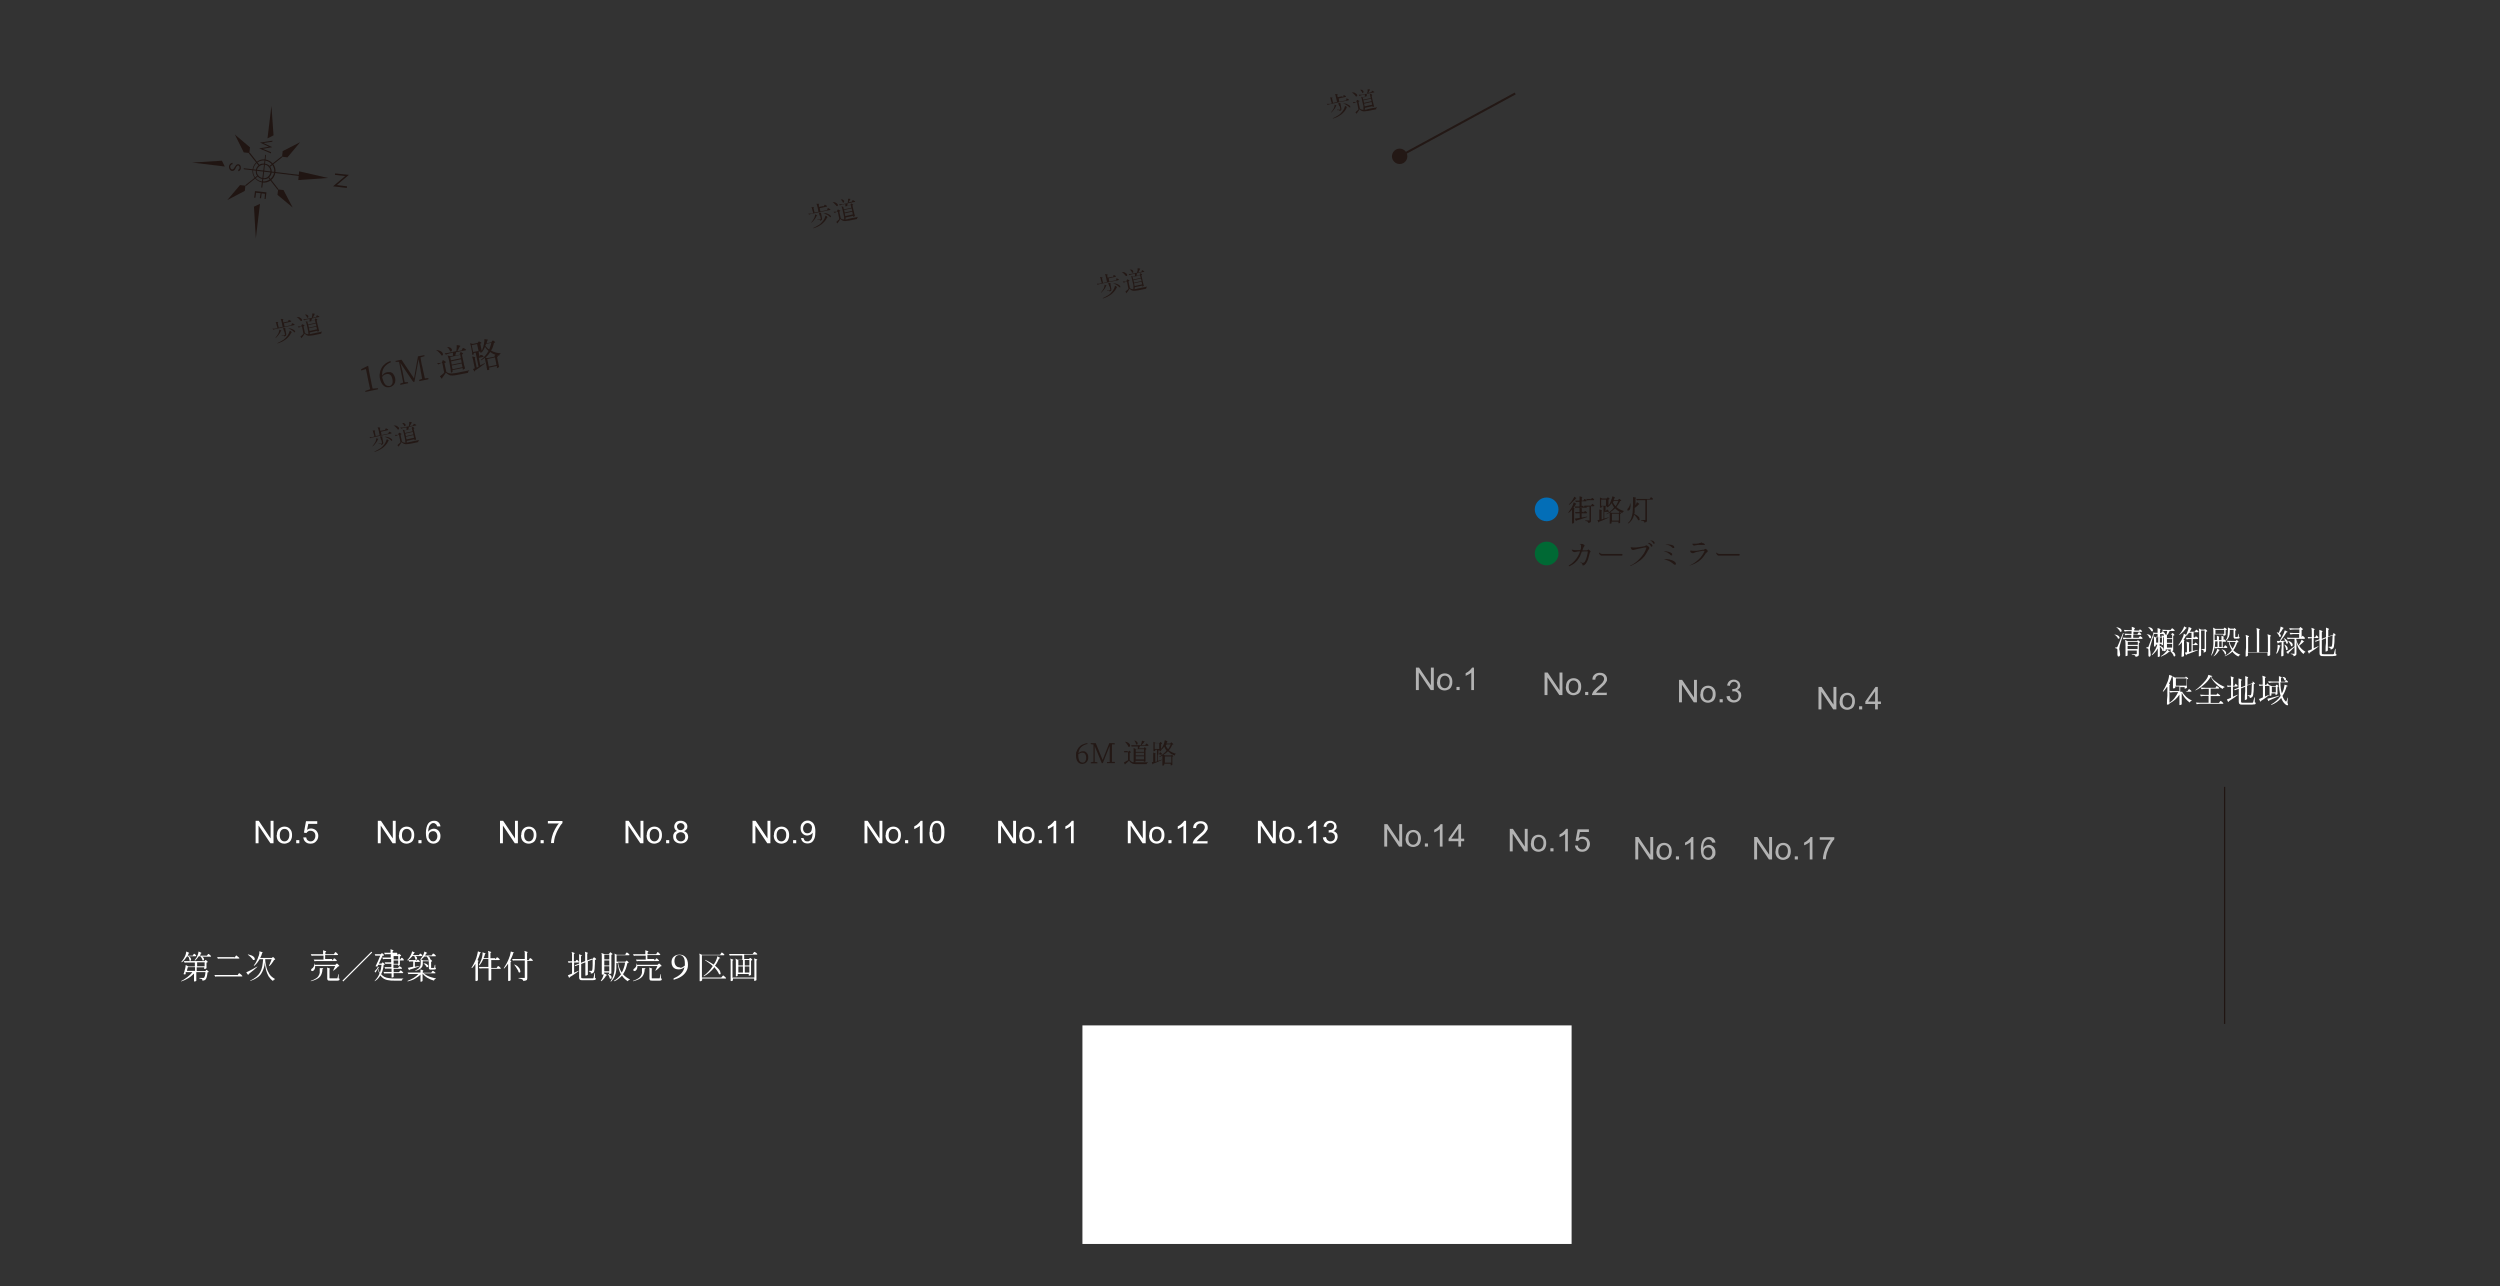 <?xml version="1.0" encoding="UTF-8"?>
<svg id="_レイヤー_2" xmlns="http://www.w3.org/2000/svg" version="1.1" viewBox="0 0 1201 618">
  <rect x="0" y="0" width="1201" height="618" fill="#333333" stroke="none"/>
  <!-- Generator: Adobe Illustrator 29.3.1, SVG Export Plug-In . SVG Version: 2.1.0 Build 151)  -->
  <defs>
    <style>
      .st0 {
        fill: #231815;
      }

      .st1 {
        stroke: #231815;
      }

      .st1, .st2, .st3, .st4 {
        fill: none;
      }

      .st1, .st2, .st4 {
        stroke-miterlimit: 10;
      }

      .st5 {
        fill: #201512;
      }

      .st2 {
        stroke: #040000;
        stroke-width: .4px;
      }

      .st6 {
        fill: #fff;
      }

      .st7 {
        fill: #006934;
      }

      .st4 {
        stroke: #201512;
        stroke-width: .6px;
      }

      .st8 {
        fill: #b3b3b3;
      }

      .st9 {
        fill: #036eb7;
      }

      .st10 {
        fill: #040000;
      }
    </style>
  </defs>
  <g id="_レイヤー_1-2">
    <rect class="st3" width="1201" height="618"/>
    <path class="st6" d="M1015.7,305v-.2c1.3.2,2,.5,2.4,1.1.2.4.2.6,0,.8-.2.2-.4.2-.7,0,0-.3-.3-.7-.6-1s-.7-.6-1-.9h0v.2h-.1ZM1016.1,311h.7c.2,0,.3-.1.4-.3.3-.6,1.2-2.8,2.7-6.6h.3c-1.1,3.5-1.8,5.6-1.9,6.2,0,.6-.2,1-.2,1.3s0,.5.2,1.1c0,.6.2,1.1.2,1.6s0,.6-.2.8c0,.2-.3.3-.6.3s-.4-.3-.5-.8v-2c0-.6,0-.9-.3-1s-.4-.2-.7-.2v-.3h-.1ZM1016.7,301.5v-.2c1.3.2,2.1.6,2.4,1.2.2.4.2.7,0,.9-.2.2-.4.2-.7,0,0-.3-.3-.7-.7-1.1-.3-.4-.7-.7-1-.9h0ZM1026.9,304.5l.3-.4c.2-.3.3-.4.4-.4s.3.1.6.4c.3.3.5.5.5.6,0,.2-.2.3-.4.3h-3.5v1.4h2.6l.3-.4c.2-.3.4-.4.4-.4,0,0,.3.1.7.4.3.3.5.5.5.6,0,.2-.2.3-.4.3h-6.5c-.7,0-1.5,0-2.3.2l-.4-.8c.6,0,1.3.1,2.1.1h2.1v-1.4h-1c-.6,0-1.3,0-1.9.2l-.4-.8c.6,0,1.3.1,2.1.1h1.3v-1.3h-1.2c-.7,0-1.4,0-2.1.2l-.4-.8c.6,0,1.3.1,2.1.1h1.7v-1.6c1,.3,1.4.5,1.5.7v.2l-.3.2v.7h2.3l.3-.4h0v-.2h0s.3.1.7.4c.3.3.5.5.5.6,0,.2-.2.2-.4.2h-3.8v1.3h2v-.3h0ZM1022.1,312.2v2.6c0,.1,0,.2-.3.3-.2,0-.3.1-.5.1h-.2v-4.6c0-1.2,0-2.3-.2-3.2l1.2.6h4.6l.2-.3h0v-.2h0s.3.1.7.4c.3.3.5.5.5.6,0,.2-.3.3-.6.3v5.3c0,.4,0,.8-.3,1-.2.2-.6.4-1.3.4,0-.4-.2-.6-.4-.7-.2-.2-.7-.3-1.4-.4v-.2c1.1,0,1.8.1,2,.1s.4-.1.4-.3v-1.5h-4.8l.3-.3h.1ZM1027,309.8v-1.4h-4.8v1.4h4.8ZM1022.1,310.3v1.5h4.8v-1.5h-4.8Z"/>
    <path class="st6" d="M1031.3,304.7h0c1.1,0,1.8.4,2,1,.2.3,0,.6,0,.8-.2.2-.4.2-.7,0,0-.3-.3-.6-.5-1s-.6-.6-.9-.8h0ZM1031.4,310.9h.7v-.2c.2-.6,1-2.6,2.3-6.1h.3c0,.5-.3,1.2-.6,2.1-.3.9-.5,1.7-.7,2.4s-.3,1.1-.4,1.3c0,.5-.2.9-.2,1.3s0,.5.2,1.1c0,.6.2,1.1.2,1.6s0,.6-.2.8c0,.2-.3.3-.5.3s-.4-.3-.4-.8v-2.1c0-.6,0-.9-.3-1,0-.1-.4-.2-.7-.2v-.3h0l.3-.2h0ZM1031.8,301.3h.2c1.2,0,1.9.5,2.2,1.1.2.3,0,.6,0,.8-.2.2-.4.2-.7,0-.3-.6-.8-1.3-1.6-1.9h0ZM1038.4,305.5l.2-.3h0s.3.1.6.3c.3.2.4.4.4.5s-.3.2-.5.2v3.5s0,.2-.3.2-.3.1-.4.1h0v-.7h-.9v.9c1.1.4,1.7.9,1.9,1.6v.9c-.2.1-.4.1-.6,0,0-.6-.5-1.4-1.2-2.1v4.6c-.2.3-.5.4-.8.4s0,0-.2,0v-4.1c-.7,1.3-1.6,2.3-2.7,3.2l-.2-.2c1.2-1.3,2.1-2.9,2.7-4.8h-.8v.6s0,.1-.2.2c0,0-.3.1-.4.1h-.2v-2.3c0-1,0-1.9-.2-2.6l1,.5h.9v-1.7h-.7c-.4,0-.8,0-1.2.2l-.4-.8c.4,0,1,.1,1.6.1h.7v-2.3c.9.3,1.4.5,1.4.6v.2l-.2.2v1.4h.5l.3-.4c.2-.3.3-.4.4-.4s.3.2.7.5c.3.3.5.5.5.6,0,.2-.2.2-.4.2h-2v1.7h.8v-.8h-.1ZM1035.8,305.9v2.8h1v-2.8h-1ZM1038.6,308.7v-2.8h-1v2.8h1ZM1038.1,315.2c.6-.3,1.2-.8,1.8-1.4.6-.6,1-1.1,1.2-1.7l.8.6c.6.3.7.5.3.5h-.3c-.4.4-.9.8-1.6,1.2s-1.3.7-2,1l-.2-.2h0ZM1043.4,304.4l.2-.3h0s.3.1.6.4c.3.3.4.5.4.6s-.3.2-.6.3v7.1c-.2.2-.5.3-.9.3s-.2-.1-.2-.3h0v-.5h-2.5v.6h0c0,0-.1.1-.3.2h-.6v-5.3c0-1.3,0-2.4-.2-3.2l1.3.6h.2c0-.6.3-1.2.3-1.8h-.7c-.4,0-.8,0-1.3.2l-.4-.8c.6,0,1.3.1,2.1.1h2l.3-.4c.2-.3.3-.4.4-.4s.3.2.7.5.5.5.5.6c0,.2-.2.2-.4.2h-2c-.2.3-.5.9-.9,1.8h1.5l.3-.5h.2ZM1043.5,306.6v-1.7h-2.5v1.7h2.5ZM1041,308.8h2.5v-1.8h-2.5v1.8ZM1041,309.3v1.8h2.5v-1.8h-2.5ZM1042.5,312.5h0c1.3.3,2.1.9,2.4,1.7.2.4.2.7,0,1-.2.2-.4.2-.7,0,0-.4-.3-.9-.7-1.4-.4-.5-.7-.9-1.1-1.3h0Z"/>
    <path class="st6" d="M1054.4,303.3l.3-.4c.2-.3.3-.4.4-.4s.3.1.6.4c.3.3.5.5.5.6,0,.2-.2.2-.4.2h-2v2.5h.7l.3-.4h0v-.2h0s.3.2.7.5.5.5.5.6c0,.2-.2.3-.4.3h-2.2v2.5h.6l.3-.4c.2-.3.3-.4.4-.4s.3.1.6.4c.3.3.5.5.5.6,0,.2-.2.2-.4.2h-2v2.8l2.4-.5v.2c-1.6.7-3.4,1.3-5.3,2,0,.2-.2.3-.3.4l-.6-1.3s.4,0,1-.2v-2.5c0-1,0-1.9-.2-2.6.9.3,1.4.5,1.4.7s0,0,0,.1h-.2v4.2l1.2-.3v-5.9h-.8c-.5,0-1,0-1.5.2l-.4-.8c.5,0,1.1.1,1.8.1h.9v-2.5h-1.2c-.4.5-.7.9-1,1.1h.2c0,.2-.3.3-.6.2-.3.6-.7,1.3-1.2,2,.2.2.3.3.4.4v.2h0c0,.1-.2.1-.2.1v7.1c0,.1-.2.2-.4.3-.2,0-.3.1-.5.1h-.3v-.2c0-1.5.2-2.9.2-4v-2.8c-.4.5-.9,1.1-1.5,1.6l-.2-.2c.5-.7,1.1-1.5,1.6-2.6.5-.9.9-1.9,1-2.9l1.1.6c0-.2.2-.4.3-.6.2-.5.4-1,.6-1.6s.3-1.1.3-1.6c1,.3,1.4.6,1.5.7h0c0,.1-.2.1-.2.1,0,.4-.4.9-.8,1.5h2.3l.5-.2h-.3ZM1046.8,305c.5-.5,1-1.2,1.5-2s.8-1.5,1-2.1l.8.5c.4.2.6.3.6.4h-.5c-.4.6-.9,1.1-1.4,1.7-.6.6-1.2,1.1-1.8,1.5l-.2-.2h0v.2ZM1058.7,313.1c0-.4,0-.6-.3-.7,0-.1-.4-.2-.8-.3v-.3h1.2c.2,0,.3-.1.3-.3v-8.6h-1.7v11.9c-.2.3-.5.5-.9.5s-.2,0-.2-.1v-.2c0-1.3,0-2.7.2-4v-5.9c0-1.3,0-2.4-.2-3.2l1.2.6h1.5l.2-.3h0s.3.1.7.4c.3.3.5.5.5.6s-.3.2-.6.3v8.6c0,.4,0,.8-.2,1s-.5.3-1,.4h0v-.4h.1Z"/>
    <path class="st6" d="M1068.4,310.8l.2-.4c.2-.3.3-.4.4-.4s.3.1.6.4.4.5.4.6c0,.2-.2.3-.4.3h-3.1c-.7,0-1.5,0-2.3.2l-.4-.8c.3,0,.6.1,1,.1h.5v-2.7h-1.1v-.2c0,3.1-.7,5.4-1.8,7h-.2c.3-.9.6-1.8.8-2.9.2-1.1.3-2,.3-2.7v-5.4c0-1,0-1.8-.2-2.4l1.2.6h3.9l.2-.3c.2-.2.3-.3.3-.3,0,0,.3.1.6.4.3.2.5.4.5.5s-.3.2-.6.3v2.3s-.2.2-.4.3c-.2,0-.4.1-.5.1h-.2v-.6h-4.2v2.7h1.1v-2.1c.8.3,1.2.5,1.2.6h0c0,.1-.2.1-.2.1v1.4h1.2v-2.1c.8.3,1.2.5,1.2.6h0c0,.1-.2.1-.2.1v1.4h0l.2-.4h0s.3.1.6.4c.3.2.4.4.4.5,0,.2-.2.3-.4.3h-1.2v2.7h.3l.6-.2h-.3ZM1063.4,315.2c.4-.4.8-1,1.1-1.7s.6-1.3.7-1.9l.8.5c.4.1.6.3.6.3h-.5c-.3.6-.7,1.1-1.1,1.6s-.9.9-1.5,1.3l-.2-.2h0ZM1068.5,304.5v-1.9h-4.2v1.9h4.2ZM1067.3,310.8v-2.7h-1.2v2.7h1.2ZM1067.2,311.9h.2c1.1.3,1.7.8,2,1.5v.9c-.2.2-.4.1-.6,0,0-.4-.2-.8-.5-1.2-.3-.4-.6-.8-.9-1.1h-.2ZM1072.6,312.9c-1,1-2.3,1.8-3.8,2.4v-.2c1.3-.7,2.5-1.6,3.4-2.8-.7-1-1.2-2.3-1.5-3.9h-.2s-.2,0-.3.2l-.4-.8c.6,0,1.3.1,2.1.1h2.2l.3-.3h0v-.2h0s.3.1.6.4c.3.3.4.5.4.6s-.3.2-.6.2c-.5,1.5-1.1,2.7-1.9,3.8.9.9,2,1.6,3.3,2.1v.2c-.4,0-.7.3-.9.7-1.2-.6-2.2-1.4-2.9-2.4h.2ZM1073.2,302l.2-.3h0s.3.1.5.4c.3.3.4.5.4.6s-.2.2-.5.2v3h0s0,.1.2.1h.8s.2,0,.2-.1c0-.2.2-.6.3-1.4h.2v1.4c.3,0,.4.2.4.4s0,.3-.3.4-.6.1-1.1.1h-.6c-.4,0-.6,0-.7-.2s-.2-.3-.2-.7v-3.3h-1.8v.8c0,2-.6,3.4-1.7,4.3l-.2-.2c.4-.6.7-1.2.8-1.9,0-.7.2-1.4.2-2.3v-1.9l1.1.6h1.8,0ZM1074,308.4h-3c.4,1.3.9,2.3,1.6,3.2.6-1,1.1-2.1,1.4-3.2h0Z"/>
    <path class="st6" d="M1089.5,313v-5.1c0-1.3,0-2.4-.2-3.2,1.1.3,1.6.5,1.6.7v.2l-.3.2v8.9c0,.1-.2.2-.4.3s-.4.1-.6.1-.3-.1-.3-.3v-1.3h-9.4v1.4c0,.1,0,.2-.3.3-.2.1-.4.2-.5.2h-.3v-.2c0-1.3,0-2.7.2-4v-3c0-1.3,0-2.4-.2-3.2,1,.3,1.6.5,1.6.7v.2l-.4.2v7.2h4.2v-8.4c0-1.3,0-2.4-.2-3.2,1,.3,1.6.5,1.6.7v.2l-.3.2v10.5h4.2v-.3h0Z"/>
    <path class="st6" d="M1094.7,304.1h0c.5-1.1.8-2.1.9-3.1,1,.4,1.5.6,1.5.8h0c0,.1-.3.1-.3.1-.7,1.2-1.2,2-1.7,2.5.5.4.7.8.6,1.2,0,.3-.2.4-.4.4s-.2,0-.3-.1c0-.3-.3-.7-.5-1.1-.3-.4-.5-.7-.8-1h.2c.4,0,.8.2,1.1.4h-.3,0ZM1095.1,310.1c.5,0,.6.2.5.3h-.3c-.4,1.7-.9,2.9-1.5,3.6h-.3c0-.4.2-.7.3-1,.3-1.1.4-2.2.4-3.3l.9.3h0ZM1095.4,307.9c.4,0,1.2,0,2.4-.1,0-.3-.4-.7-.7-1.2h.2c1,.5,1.6,1.1,1.8,1.8,0,.4,0,.7-.2.8-.2.1-.4,0-.6-.1,0-.2,0-.5-.3-1,0,0-.3,0-.5.1-.2,0-.4,0-.5.1v6.6c-.2.3-.5.4-.9.4s0,0-.2-.1v-.2c0-1.3,0-2.7.2-4v-2.5s-.4,0-.7.1c-.4,0-.6.1-.8.2,0,.2-.2.3-.4.3l-.4-1.2h1.4c0-.2.5-.9,1.2-2.2.6-1.1,1-2,1.2-2.9,1,.4,1.4.7,1.4.8s0,0-.2.1h-.3c-.8,1.4-1.8,2.8-2.9,4.2h-.3.1ZM1097.4,309.7h.2c.9.5,1.4,1.1,1.4,1.8s0,.7-.3.8c-.2,0-.4,0-.5-.2,0-.7-.3-1.5-.8-2.4h0ZM1105.5,306.4l.3-.5c.2-.3.3-.5.4-.5,0,0,.3.2.6.5.3.3.5.5.5.7s-.2.3-.4.3h-3.8c.2,1.2.6,2.3,1.1,3.2.7-1,1.2-1.9,1.5-2.8.8.6,1.3.9,1.3,1s0,0,0,0h-.3c-.5.5-1.2,1.2-2.2,1.9.7,1.2,1.7,2.1,3,2.9v.2c-.4,0-.7.4-.9.9-.9-.7-1.6-1.6-2.2-2.5-.6-1-1-2.2-1.2-3.8v5.9c0,.4,0,.8-.3,1-.2.2-.6.4-1.1.5,0-.4,0-.6-.2-.7-.2-.2-.6-.3-1.1-.4v-.2c.8,0,1.3.1,1.5.1s.3,0,.3-.3v-3c-1.3,1.3-2.2,2.2-2.9,2.9,0,.2,0,.4-.2.5l-.9-1c.6-.3,1.9-1.2,4-2.7v-3.6h-1.2c-.7,0-1.4,0-2.1.2l-.4-.8c.6,0,1.3.1,2.1.1h3.8v-1.8h-1.9c-.7,0-1.4,0-2.3.2l-.4-.8c.6,0,1.3.1,2.1.1h2.6v-1.7h-2.2c-.7,0-1.5,0-2.3.2l-.4-.8c.6,0,1.3.1,2.1.1h2.7l.6-.7c.8.6,1.2.9,1.2,1.1s0,.1-.2.2l-.4.2v3.6h.2-.4,0ZM1099.3,307.9h.2c1,.4,1.7.9,1.9,1.6,0,.4,0,.7-.2.9-.2.1-.4.1-.6,0,0-.4-.2-.8-.5-1.2-.3-.5-.5-.8-.8-1.2h0Z"/>
    <path class="st6" d="M1112.4,305.8l.3-.5h0v-.2h0s.3.2.6.5c.3.3.5.5.5.6,0,.2-.2.3-.4.3h-1.9v4.9c.2-.1.6-.3,1.1-.5s.9-.4,1.2-.5v.2s-.6.5-1.6,1.2-1.9,1.3-2.7,1.8c0,.2,0,.3-.3.4l-.6-1.3c.5-.2,1.2-.4,2-.8v-5.3h-.6c-.3,0-.6,0-1,.2l-.4-.8c.4,0,.8.1,1.4.1h.6v-1.3c0-1.3,0-2.4-.2-3.2,1,.3,1.5.5,1.5.7v.2l-.3.2v3.5h.5l.4-.4h0ZM1120.8,304.4l.2-.3h0s.3.1.6.4c.3.3.5.5.5.6s-.3.2-.6.3c0,2.1,0,3.5-.2,4.4,0,.9-.3,1.5-.5,1.7-.3.3-.7.5-1.2.5,0-.4,0-.6-.2-.7,0-.1-.4-.2-.8-.3v-.3h1.1c.2,0,.3,0,.4-.1.3-.3.4-2.1.5-5.4l-2.3.9v6.4c0,.1-.2.2-.4.3-.2.1-.4.2-.5.2h-.2v-.2c0-1.5,0-2.8.2-4v-2.2l-2,.8v6.3c0,.2,0,.4.2.5s.4.1.9.1h4.3c.2,0,.3-.1.4-.2,0-.3.3-1.1.6-2.4h.2v2.4c.2,0,.4.1.4.2v.6s-.3.1-.6.2c-.3,0-.7,0-1.2.1h-4.3c-.8,0-1.3,0-1.6-.3-.3-.2-.4-.6-.4-1.1v-6.2l-1.9.7-.3-.4,2.1-.8v-4.5c1,.3,1.5.5,1.5.7v.2l-.3.2v3.2l2-.8v-4.6c1,.3,1.4.5,1.4.7v.2l-.3.2v3.2l2-.8h.2l.4-.6h-.3,0Z"/>
    <path class="st6" d="M1041,330c-.6.9-1.2,1.7-1.8,2.3l-.2-.2c.8-1.3,1.6-2.8,2.3-4.6.5-1.3.7-2.4.8-3.3,1,.3,1.6.6,1.6.7h0c0,.1-.3.1-.3.1-.4,1.3-.9,2.4-1.4,3.4.4.3.6.6.4.7h-.2v9c0,.1-.2.2-.4.3-.2,0-.3.1-.5.1h-.3v-.2c0-1.3,0-2.7.2-4v-4.3h-.2ZM1050.9,332l.3-.5c.2-.3.4-.5.4-.5,0,0,.3.2.7.5s.5.5.5.6c0,.2-.2.2-.4.2h-4.1c.5.9,1.2,1.7,2,2.5.9.8,1.7,1.3,2.6,1.7v.2c-.5,0-.7.3-.9.8-.8-.5-1.5-1.2-2.2-2s-1.2-1.7-1.7-2.7v5.5c-.2.3-.5.4-.9.4s-.2,0-.2,0v-5c-1.1,1.7-2.6,3.1-4.7,4.2l-.2-.2c.9-.6,1.8-1.4,2.5-2.3s1.3-1.9,1.8-2.9h-1.5c-.7,0-1.4,0-2.3.2l-.4-.8c.7,0,1.4.1,2.1.1h2.7v-2.2h-2v.6s0,.1-.3.2c-.2,0-.4.1-.6.1h-.2v-2.8c0-1.2,0-2.2-.2-3l1.2.6h4.9l.2-.3h0v-.2h0s.3.1.7.4.5.5.5.6c0,.2-.3.3-.6.3v4.1s-.2.2-.4.3c-.2,0-.4.1-.5.1h-.2v-.7h-2.1v2.2h2.6l.7-.3h.2ZM1050.4,325.9h-5.1v3.5h5.1v-3.5Z"/>
    <path class="st6" d="M1061.9,325.3c-.7,1.2-1.7,2.4-3.1,3.6-1.3,1.2-2.7,2.1-4.1,2.8v-.2c.7-.5,1.6-1.2,2.5-2.1s1.7-1.7,2.4-2.6c.7-.9,1.1-1.7,1.3-2.6l1.9.6c0,.2-.2.3-.6.3.6,1,1.5,1.9,2.7,2.7,1.1.9,2.4,1.6,3.8,2.2v.2c-.3,0-.4.1-.6.3-.2.2-.3.3-.3.5-1.3-.7-2.4-1.6-3.4-2.6s-1.8-2.1-2.3-3.2h-.2ZM1064.6,333.9l.3-.4.2-.2c0-.1,0-.2.2-.2h0s.3.2.7.5c.4.3.6.5.6.6,0,.2-.2.2-.4.2h-4.2v3.3h4l.3-.5c.3-.3.4-.5.5-.5s.3.2.7.5.6.6.6.7c0,.2-.2.2-.4.2h-10.1c-.7,0-1.5,0-2.3.2l-.4-.8c.6,0,1.3.1,2.1.1h4v-3.3h-1.4c-.7,0-1.5,0-2.3.2l-.4-.8c.6,0,1.3.1,2.1.1h2.1v-2.9h-1.2c-.7,0-1.5,0-2.3.2l-.4-.8c.6,0,1.3.1,2.1.1h5l.3-.4v-.2s.2-.2.3-.2h0s.3.1.7.4c.4.3.5.5.5.6,0,.2-.2.2-.4.2h-3.7v2.9h2.6l-.2.2h.2Z"/>
    <path class="st6" d="M1073.6,329.1l.3-.5h0v-.2h0s.3.2.6.5c.3.3.5.5.5.6,0,.2-.2.3-.4.3h-1.9v4.9c.2-.1.6-.3,1.1-.5s.9-.4,1.2-.5v.2s-.6.5-1.6,1.2-1.9,1.3-2.7,1.8c0,.2,0,.3-.3.4l-.6-1.3c.5-.2,1.2-.4,2-.8v-5.3h-.6c-.3,0-.6,0-1,.2l-.4-.8c.4,0,.8.1,1.4.1h.6v-1.3c0-1.3,0-2.4-.2-3.2,1,.3,1.5.5,1.5.7v.2l-.3.2v3.5h.5l.4-.4h0ZM1082,327.7l.2-.3h0s.3.1.6.4c.3.3.5.5.5.6s-.3.2-.6.3c0,2.1,0,3.5-.2,4.4,0,.9-.3,1.5-.5,1.7-.3.3-.7.5-1.2.5,0-.4,0-.6-.2-.7,0-.1-.4-.2-.8-.3v-.3h1.1c.2,0,.3,0,.4-.1.3-.3.4-2.1.5-5.4l-2.3.9v6.4c0,.1-.2.2-.4.3-.2.1-.4.2-.5.2h-.2v-.2c0-1.5,0-2.8.2-4v-2.2l-2,.8v6.3c0,.2,0,.4.2.5s.4.1.9.1h4.3c.2,0,.3-.1.4-.2,0-.3.3-1.1.6-2.4h.2v2.4c.2,0,.4.1.4.2v.6s-.3.1-.6.2c-.3,0-.7,0-1.2.1h-4.3c-.8,0-1.3,0-1.6-.3-.3-.2-.4-.6-.4-1.1v-6.2l-1.9.7-.3-.4,2.1-.8v-4.5c1,.3,1.5.5,1.5.7v.2l-.3.2v3.2l2-.8v-4.6c1,.3,1.4.5,1.4.7v.2l-.3.2v3.2l2-.8h.2l.4-.6h-.3,0Z"/>
    <path class="st6" d="M1088.8,328.9l.3-.5h0v-.2h0s.3.2.6.5c.3.3.5.5.5.6,0,.2-.2.2-.4.2h-1.7v5.1c.2,0,.5-.2.9-.4.4-.2.8-.3,1-.4v.2s-.5.4-1.4,1.1c-.9.6-1.7,1.2-2.4,1.6,0,.2,0,.3-.3.4l-.7-1.3c.4-.1,1.1-.4,1.9-.8v-5.6h-.6c-.3,0-.6,0-1,.2l-.4-.8c.4,0,.8.1,1.3.1h.6v-1.1c0-1.3,0-2.4-.2-3.2,1,.3,1.6.5,1.6.7v.2l-.3.2v3.3h.8-.1ZM1089.8,336.9c-.2-.4-.4-.8-.6-1.2.7-.1,2.6-.7,5.7-1.5v.2c-2.4,1.1-4,1.8-4.8,2.1,0,.2-.2.3-.3.3h0ZM1097.8,327.2l.3-.4h0v-.2h0s.3.1.6.4c.3.3.5.5.5.6,0,.2-.2.2-.4.2h-3.3c0,2.2.3,3.9.7,5.3.3-.5.4-.9.5-1,.2-.5.4-1,.5-1.6.2-.6.2-1.1.3-1.6,1,.3,1.5.5,1.5.7s0,0-.2.1h-.3c-.5,1.8-1.1,3.3-2,4.6.4,1.2.9,2,1.5,2.6.2.2.3.2.4,0,.2-.5.4-1.1.5-1.7h.2l-.2,2.5c.3.5.4.8.2,1-.2.2-.4.2-.7,0-.3-.1-.6-.4-.9-.7-.7-.7-1.2-1.6-1.6-2.7-1.2,1.5-2.8,2.6-4.8,3.4v-.3c1.9-1.1,3.4-2.4,4.5-4.1-.5-1.7-.8-3.8-.9-6.4h-2.4c-.7,0-1.5,0-2.3.2l-.4-.8c.6,0,1.3.1,2.1.1h3.1v-2.6c.9.3,1.3.5,1.3.6v.2l-.3.2v1.7h1.9l.2-.3h0ZM1093.2,329.5l.2-.3c.2-.2.3-.3.3-.3,0,0,.3.1.5.3s.4.4.4.5-.2.2-.5.2v3.5s-.2.2-.3.3c-.2,0-.3.1-.5.1s-.2-.1-.2-.3h0v-.4h-1.9v.7h0c0,.1,0,.3-.2.4,0,0-.3.1-.5.1h-.2v-2.5c0-1.1,0-2-.2-2.7l1.1.5h2,0ZM1091.4,329.9v2.7h1.9v-2.7h-1.9ZM1096.4,325.2h.2c.9,0,1.4.4,1.6.9,0,.3,0,.5-.2.7-.2.1-.4.1-.6,0,0-.3-.2-.5-.3-.8-.2-.3-.4-.5-.6-.7h0Z"/>
    <path d="M561.2,528c2.4,0,4.3,1.9,4.3,4.3s-.2.3-.3.3-.3-.2-.3-.3c0-2-1.6-3.6-3.6-3.6s-.3-.2-.3-.3.2-.3.3-.3h-.1ZM565.3,524.5c0-.2-.2-.4-.4-.4h-6.4c-.2,0-.4.2-.4.4s.2.4.4.4h6.4c.2,0,.4-.2.4-.4ZM561.7,526c3.3,0,6,2.7,6,6s-2.7,6-6,6-6-2.7-6-6,2.7-6,6-6ZM561.7,537c2.8,0,5-2.2,5-5s-2.2-5-5-5-5,2.2-5,5,2.2,5,5,5ZM552.6,524.1h0v-.5c0-.3.2-.5.4-.5h1.7c.3,0,.5.2.5.5v.5h.6c.3-1.5,1.6-2.6,3.2-2.6h5.2c1.6,0,2.9,1.1,3.2,2.6h3.3c1.8,0,3.2,1.4,3.2,3.2v9.5c0,1.8-1.4,3.2-3.2,3.2h-18.1c-1.8,0-3.2-1.4-3.2-3.2v-9.5c0-1.8,1.4-3.2,3.2-3.2h0ZM550.5,536.8c0,1.2,1,2.1,2.2,2.1h18.1c1.2,0,2.2-1,2.2-2.1v-9.5c0-1.2-1-2.1-2.2-2.1h-4.3v-1.1c-.3-.9-1.2-1.6-2.2-1.6h-5.2c-1,0-1.8.7-2.1,1.6v1.1h-4.4c-1.2,0-2.2,1-2.2,2.1v9.5h.1Z"/>
    <g>
      <line class="st2" x1="573.9" y1="532.7" x2="601.3" y2="532.7"/>
      <polygon class="st10" points="600.4 535.8 605.7 532.7 600.4 529.6 600.4 535.8"/>
    </g>
    <path class="st0" d="M555,551.8c.2-.3.3-.5.4-.5.2,0,1.2,1,1.2,1.3s-.2.3-.4.3h-2.2v4.5c.8-.3,1.7-.6,2.7-.9v.3c-1.2.7-3.1,1.7-5.4,2.8,0,.2-.2.4-.4.4l-.6-1.5c.5,0,1.5-.4,2.6-.8v-4.9h-.7c-.4,0-.8,0-1.2.3l-.4-.9h2.3v-4.5h-.8c-.5,0-.9,0-1.3.3l-.4-.9h4.3l.4-.5c.2-.3.3-.5.5-.5s1.4,1,1.4,1.3-.2.3-.4.3h-2.5v4.5h.7l.3-.5h0ZM564,546.3c.2-.2.3-.4.4-.4.2,0,1.3,1,1.3,1.2,0,0-.4.3-.8.4v8.7c-.2.2-.7.5-1.1.5h-.2v-.9h-1v4.5c0,.2,0,.3.4.3h1.8s.2,0,.3-.2c0-.3.3-1.4.5-2.4h.2v2.5c.4.2.4.3.4.5,0,.5-.4.7-2.4.7h-1.2c-1.1,0-1.3-.3-1.3-1.1v-4.7h-1.2c-.5,3.6-2.3,5.3-6.4,6.2v-.3c3.5-1.2,4.8-2.8,5.1-5.9h-.8v.6s-.4.4-.9.4-.4-.2-.4-.4c0-1.5,0-2.2.2-4.4v-2.4c0-1.2,0-2.7-.2-3.7l1.4.6h5.2l.3-.4h.4ZM563.9,547.3h-5.4v2.3h5.4v-2.3ZM563.9,552.4v-2.3h-5.4v2.3h5.4ZM558.4,552.9v2.4h5.4v-2.4h-5.4Z"/>
    <path class="st0" d="M572.6,550.5c.2-.3.3-.5.4-.5.2,0,1.3,1,1.3,1.3s-.2.3-.4.3h-2.2v5.7c.8-.4,1.7-.8,2.6-1.2v.3c-1.1.8-2.8,2-5,3.4,0,.2-.2.4-.3.5l-.7-1.5c.5-.2,1.3-.5,2.3-.9v-6.2h-.7c-.4,0-.8,0-1.2.3l-.4-.9h2.3v-1.5c0-1.2,0-2.7-.2-3.7,2,.6,2,.7,1.6.9l-.3.2v4h.6l.3-.5h0ZM582.3,549c0-.2.3-.4.4-.4.2,0,1.2.9,1.2,1.2,0,0-.3.2-.7.3,0,4.7-.3,6.5-.8,7.1-.4.4-.9.6-1.4.6,0-.3,0-.6-.2-.8-.2,0-.5-.3-.9-.3v-.3h1.3c.2,0,.3,0,.4-.2.3-.4.5-2.1.5-6.3l-2.6,1v7.4c0,.3-.6.5-1,.5s-.4-.2-.4-.4c0-1.5,0-2.3.2-4.7v-2.5l-2.3.9v7.3c0,.5.2.7,1.3.7h5c.3,0,.4,0,.5-.3,0-.3.4-1.4.6-2.7h.2v2.8c.5.2.6.3.6.6,0,.6-.7.8-4.5.8h-2.6c-1.7,0-2.3-.3-2.3-1.6v-7.1l-2.1.8-.3-.4,2.5-1v-2.6c0-.9,0-1.9-.2-2.7,1.9.6,1.9.8,1.6,1l-.3.2v3.6l2.3-.9v-2.6c0-.9,0-1.9-.2-2.7,1.8.6,1.8.8,1.5,1l-.3.2v3.7l2.3-.9h.2l.3-.4h.2Z"/>
    <path class="st0" d="M597.6,553.1c.2-.2.3-.4.4-.4.2,0,1.2,1,1.2,1.2,0,0-.3.2-.7.3,0,.9,0,1.8-.3,2.6h1.5l.4-.6c.2-.3.4-.6.5-.6.2,0,1.5,1.1,1.5,1.4s-.2.3-.4.3h-3.6c-.3,2.1-.8,3.6-1.4,4.1-.5.4-1.2.7-2,.7,0-.3,0-.7-.3-.8-.3-.2-1.1-.4-1.9-.5v-.3c.9,0,2.3.2,2.7.2s.5,0,.7-.2c.4-.3.7-1.5,1-3.1h-7.5c-.9,0-1.8,0-2.7.3l-.5-.9h10.8c0-.8.2-1.7.3-2.7h-6.3c0,.4-.2.7-.3,1-.2.2-.7.2-1.2,0,.3-.8.6-2.1,1-3.4.3-1.2.5-2.6.5-3.6,1.9.3,1.9.5,1.6.7l-.3.2c0,.4-.2,1-.4,1.7h5.4l.4-.5c.2-.3.4-.5.5-.5.2,0,1.4,1,1.4,1.3s-.2.3-.4.3h-7.4c-.2.8-.4,1.7-.6,2.4h6.1l.3-.4h0v-.3h0ZM600.4,546.5c.2-.2.3-.4.5-.4s1.3,1.1,1.3,1.4c0,0-.3,0-.7.2-.5.7-1.4,1.6-2.2,2.1h-.2c.3-.7.6-1.6.9-2.4h-11.1c0,1.3-.4,2.2-.9,2.6-.4.4-1,.4-1.3,0-.2-.4,0-.8.4-1,.7-.5,1.3-1.7,1.2-2.9h.3c0,.3,0,.6.2.8h11.1l.3-.4h.2Z"/>
    <path class="st0" d="M607.5,558.4c-.9,0-1.8,0-2.7.3l-.5-.9h13.5l.4-.5c.2-.3.4-.5.5-.5.2,0,1.5,1.1,1.5,1.3s-.2.3-.4.3h-12.3ZM610.9,559.9h-.4c-1.4.8-3.8,1.7-6,2.1v-.3c.8-.3,1.7-.7,2.5-1.2,1-.6,2.1-1.3,2.8-2.1l.8.8c.7.4.7.6.3.6h0ZM615.8,549.1c.2-.2.3-.4.4-.4.2,0,1.3,1,1.3,1.2,0,0-.4.3-.7.4v6.4c-.2.2-.7.5-1.1.5h-.2v-.8h-6.7v.5s-.5.4-.9.4-.3-.2-.3-.4v-4.4c0-1.2,0-2.7-.2-3.7l1.4.7h2.6v-1.5h-3.5c-.9,0-1.8,0-2.7.3l-.5-.9h6.6v-2.1c1.9.6,1.9.7,1.6.9l-.3.2v1h4.3l.4-.5c.2-.3.4-.6.5-.6.2,0,1.5,1.1,1.5,1.3s-.2.3-.5.3h-6.2v1.5h2.7l.3-.4h.2ZM615.7,550.1h-6.7v1.5h6.7v-1.5ZM609.1,552.1v1.6h6.7v-1.6h-6.7ZM609.1,555.9h6.7v-1.7h-6.7v1.7ZM613.9,559c7.5,1.1,5.6,3.8,4.4,2.8-.8-.8-2.3-1.8-4.5-2.5v-.3h0Z"/>
    <path class="st0" d="M558.8,576.8h-2.1v4h-1.3v-4h-5.4v-.8l5.8-8h.9v7.9h2.1v1h0ZM555.3,575.8v-6.2l-4.4,6.2h4.4Z"/>
    <path class="st0" d="M569.2,575.7c-.4,2.4-1.4,4.7-4.2,6.4l-.2-.2c3-2.4,3.5-5.6,3.5-9.2v-3.1c0-1,0-2.3-.2-3.2l1.5.7h6.4l.3-.4c0-.2.3-.4.4-.4.2,0,1.4.9,1.4,1.2,0,0-.4.3-.7.4v12.5c0,1-.2,1.6-2,1.8,0-.4-.2-.7-.4-.9-.3-.2-.8-.4-1.7-.5v-.3s2.1.2,2.5.2.4,0,.4-.4v-4.5h-7ZM569.4,572.7v2.6h6.9v-3.6h-6.8v1h-.1ZM576.2,567.6h-6.8v3.5h6.8v-3.5Z"/>
    <path class="st0" d="M594.6,580.2v.6h-7.1v-.6l2.8-.3v-10.6l-2.7.3v-.6l3.9-1,.3.2v11.7l2.8.3h0Z"/>
    <path class="st0" d="M605.1,576.8h-2.1v4h-1.3v-4h-5.4v-.8l5.8-8h.9v7.9h2.1v1h0ZM601.7,575.8v-6.2l-4.4,6.2h4.4Z"/>
    <path class="st0" d="M614.9,580.8v.6c0,.3-.5.6-1,.6s-.4-.2-.4-.4c0-1.5.2-2.3.2-4.7v-6.5c0-1.2,0-2.7-.2-3.7l1.5.7h7.8l.3-.4c.2-.2.3-.4.4-.4.2,0,1.4.9,1.4,1.2,0,0-.4.3-.7.3v13.1c-.2.2-.7.6-1.2.6s-.2-.2-.2-.4v-1.1h-8.1v.4h.2ZM623,568h-8.1v5.6h8.1v-5.6ZM614.9,579.9h8.1v-5.8h-8.1v5.8Z"/>
    <path class="st0" d="M633.3,569.2c.2-.2.3-.5.4-.5.2,0,1.2,1,1.2,1.2s-.2.3-.4.3h-2.2v3.6c.6-.2,1.2-.4,1.9-.7v.2c-.4.3-1.1.7-1.9,1.2v5.8c0,1-.2,1.5-1.7,1.7,0-.4,0-.7-.3-.9s-.6-.3-1.3-.4v-.3h1.8c.3,0,.4,0,.4-.4v-5.1c-.4.3-.9.5-1.4.8,0,.2-.2.4-.3.5l-.6-1.5c.4,0,1.3-.4,2.3-.8v-4h-.7c-.4,0-.8,0-1.2.3l-.5-.9h2.4v-.4c0-1.2,0-2.7-.2-3.7,1.9.6,1.9.7,1.6.9l-.3.2v2.9h.7l.3-.5h0v.5h0ZM643,571.9c.2-.3.3-.5.5-.5s1.4,1,1.4,1.3-.2.3-.4.3h-5.6v1.3h4l.3-.3c.2-.2.3-.3.4-.3.2,0,1.2.8,1.2,1.1,0,0-.3.2-.7.2-.4,1.3-1,2.6-1.9,3.8.8.9,1.8,1.5,2.9,2v.2c-.5,0-.9.4-1.1,1-1-.6-1.8-1.4-2.5-2.4-.6.7-1.5,1.4-2.4,1.9l-.2-.3c.9-.6,1.6-1.5,2.2-2.3-.6-1.1-1.1-2.5-1.4-4.1h-.9v7c-.2.2-.5.5-1,.5s-.3-.2-.3-.4v-2.8c-1,.4-2.3.9-3.9,1.5,0,.2-.3.4-.4.4l-.5-1.4c.3,0,.8,0,1.5-.2v-6.4h-.4c-.2,0-.4,0-.6.3l-.4-.9h9.6l.3-.5h.3ZM642.1,566.1c0-.2.3-.4.4-.4.2,0,1.3.9,1.3,1.2,0,0-.4.3-.7.4v3.8c0,.2-.7.5-1,.5h-.2v-.5h-5.6v.4s-.4.4-.9.4-.3-.2-.3-.4v-2.6c0-1,0-2.2-.2-3l1.3.6h5.3l.3-.4h.3ZM637.9,572.9h-2.3v1.7h2.3v-1.7ZM635.6,575.1v1.6h2.3v-1.6h-2.3ZM637.9,578.6v-1.4h-2.3v1.9c.7,0,1.5-.3,2.3-.4h0ZM642,567h-5.6v1.5h5.6v-1.5ZM636.4,570.5h5.6v-1.5h-5.6v1.5ZM640.2,574.7c.3,1.3.9,2.4,1.6,3.3.6-1,1-2.2,1.3-3.3h-2.9,0Z"/>
    <path class="st0" d="M654.8,572c.2-.2.3-.5.5-.5s1.3.9,1.3,1.2-.2.3-.4.3h-6.4c-.9,0-1.8,0-2.7.3l-.4-.9h4.2v-1.7c1.7.5,1.7.7,1.4.9l-.3.2v.6h2.6l.3-.5h0ZM650.2,578.8h-.3c-.6.8-1.7,1.8-2.9,2.4l-.2-.3h0c.9-.8,1.7-2.1,2-3l.9.5c.7.3.7.4.4.5h0ZM654,566.1c0-.2.3-.4.4-.4.2,0,1.3.9,1.3,1.2,0,0-.4.3-.7.4v3.7c0,.2-.7.5-1,.5h-.2v-.5h-4.7v.4s-.4.4-.9.4-.3-.2-.3-.4v-2.6c0-1,0-2.2-.2-3l1.5.7h4.3l.3-.4h.2ZM653.8,573.8c0-.2.3-.4.4-.4.2,0,1.2.8,1.2,1.1s-.4.3-.6.3v2.3c0,.2-.6.4-1,.4h-.2v-.6h-1.7v3.6c0,.9-.2,1.4-1.5,1.6,0-.3,0-.6-.3-.7-.2-.2-.5-.3-1.1-.4v-.3h1.5c.2,0,.3,0,.3-.3v-3.6h-1.6v.5s-.4.3-.9.3-.3-.2-.3-.4v-3.9l1.4.6h4l.3-.4h0l.2.3h-.1ZM653.9,567h-4.7v1.4h4.7v-1.4ZM649.2,570.4h4.7v-1.4h-4.7v1.4ZM649.3,574.7v1.7h4.4v-1.7h-4.4ZM652.9,578.1c3.4.9,2.6,3.2,1.5,2.5-.2-.8-1-1.8-1.6-2.3h.2v-.2h-.1ZM662.7,576.4h-.3c-1.9,2.8-4.3,4.6-7.5,5.7l-.2-.3c1.7-.9,3.2-1.9,4.5-3.3.8-.9,1.7-2.3,2-3.3l1,.6c.8.3.8.5.5.6ZM662.2,567h-.3c-1.6,1.6-3.7,3.1-5.9,4.1l-.2-.3c.9-.6,1.9-1.3,2.7-2.2.9-.8,1.8-2,2.2-2.9l.9.7c.8.4.8.6.4.6h.2,0ZM662.4,571.7h-.3c-1.5,1.9-3.6,3.4-6,4.4l-.2-.3c1-.6,2-1.4,2.9-2.3.8-.8,1.8-2.1,2.2-3.1l.9.7c.8.4.8.5.5.6h0Z"/>
    <circle class="st9" cx="743" cy="244.7" r="5.7"/>
    <path class="st0" d="M755.1,244.9c-.2.3-.5.5-.7.8-.3.3-.5.5-.8.7l-.2-.2c.3-.3.5-.7.8-1.1.3-.4.5-.8.8-1.2.2-.4.4-.8.6-1.3.2-.5.3-.9.4-1.3.5.2.8.4,1,.6.2.1.3.2.3.3s0,0,0,0h-.3c0,.3-.3.5-.5.8s-.4.6-.6.9c.3.2.5.4.5.5v.2h-.2v6.5s-.2.2-.3.3c0,0-.3.1-.5.1h-.2v-6.6h0ZM756.8,239c.3.1.5.2.5.3h0c0,.1-.2.1-.2.1-.2.3-.5.7-.9,1s-.7.7-1.1,1.1c-.4.4-.8.7-1.2,1l-.2-.2c.2-.2.4-.4.6-.6.2-.2.4-.5.6-.7.3-.4.5-.8.8-1.2s.4-.9.6-1.2l.7.5h-.2,0ZM760.8,246.3l.3-.4c0-.1,0-.2.2-.3,0,0,0-.1.2-.1s0,0,.2.1c0,0,.2.2.4.3,0,.1.2.2.3.3s0,.2,0,.2c0,.1-.2.2-.4.2h-2.2v2c.4,0,.9-.1,1.3-.2s.9-.2,1.4-.2v.2c-.6.2-1.3.4-2.1.7s-1.8.6-3,.9c0,.2-.2.3-.3.3l-.6-1.2c.3,0,.6,0,1-.1s.9-.1,1.4-.2v-2.2h-1.3c-.2,0-.4,0-.6.1l-.4-.7h2.2v-2.1c.5.1.8.3,1,.3s.3.1.3.2h0c0,.1-.2.1-.2.1v1.4h.9v.4h0ZM760.8,243.6l.3-.4s0-.2.2-.3c0,0,0-.1.2-.1s0,0,.2.1c0,0,.2.2.3.3s.2.2.3.3,0,.2,0,.2c0,.1,0,.2-.4.2h-4.1c-.4,0-.7,0-1,.1l-.4-.7h2.4v-2.2h-1.2c-.2,0-.4,0-.5.1l-.4-.7h2.1v-2.1c.5.1.8.3,1,.3s.3.2.3.2v.2h-.2v1.4h.7l.3-.4c0-.1,0-.2.2-.3,0,0,0-.1.2-.1s0,0,.2.1c0,0,.2.2.4.3,0,.1.2.2.3.3v.2c0,.2-.2.2-.4.2h-2v2.2h.9v.6h.1ZM763.7,243.4h-.5c-.3,0-.6,0-.9.2l-.4-.7h2.4l.3-.4c0-.1,0-.2.2-.3s0-.1.2-.1,0,0,.2.1c0,0,.2.2.4.3,0,.1.2.2.3.3v.2c0,.2-.2.2-.4.2h-1.2v7.3c0,.2-.2.4-.4.5s-.5.2-.9.3c0-.3,0-.5-.3-.7,0,0-.3-.2-.4-.2-.2,0-.5-.1-.8-.2v-.2h2.1v-6.8h0v.2h.1ZM764.2,240l.3-.4s0-.2.2-.3c0,0,0-.1.2-.1s0,0,.2.1c0,0,.2.2.4.3,0,.1.3.2.3.3v.2c0,.1,0,.2-.3.2h-2.1c-.3,0-.7,0-1,.1l-.4-.7h2.2v.3h0Z"/>
    <path class="st0" d="M771.4,245.6l.3-.4c0-.1,0-.2.2-.3,0,0,0-.1.2-.1s0,0,.2.1c0,0,.2.2.3.3s.2.2.3.3v.2c0,.2-.2.2-.4.2h-1.8v3.2c.3,0,.7-.2,1-.3s.7-.2,1.1-.3v.2c-.5.3-1.2.5-2,.9-.8.3-1.7.7-2.7,1.1v.2s0,.1-.2.1l-.5-1.2h.4s.3,0,.5-.1v-5c.5.1.8.3,1,.3s.3.1.3.2h0c0,.1-.2.1-.2.1v4.2l.9-.2v-6.1h-.8v.4l-.2.2s-.3.1-.5.1h-.2v-4.9l1.2.5h2l.2-.3s0-.1.2-.2h.4s.2.1.3.2c0,0,.2.2.3.3v.2c0,.1-.2.2-.5.3v3.4s-.2.1-.3.2c-.2,0-.3.1-.5.1h0v-.5h-.6v2.2h.5v.2h-.4ZM771.5,240h-2.3v3h2.3v-3ZM777.7,246.4l.2-.3v-.2h0s.2,0,.3.2c0,.1.3.2.4.4,0,.1.2.2.2.3h-.2c-.2.2-.2.1-.3.1v4.2s0,.2-.3.2-.3.1-.5.1,0,0,0,0v-.2h0v-.6h-3.3v.7l-.2.2s-.3.1-.5.1h-.2v-5.3c-.3.1-.5.3-.8.4-.3.1-.5.2-.8.4v-.2c.6-.4,1.4-.8,2-1.4.7-.5,1.2-1.1,1.7-1.7-.2-.3-.4-.6-.6-1-.2-.3-.4-.7-.5-1.1-.3.4-.6.8-.9,1.1-.3.3-.6.6-1,.9l-.2-.2c.5-.6,1-1.2,1.4-2.1,0-.3.3-.6.4-1,0-.4.3-.7.4-1.1s.2-.7.2-.9c.5.2.8.3,1,.4.2.1.3.2.3.2h0c0,.1-.3.1-.3.1,0,.2,0,.4-.2.6,0,.2,0,.3-.2.5h2.1l.3-.3s0-.1.2-.2h.2s.2,0,.3.2c0,.1.3.3.4.4s.2.3.2.3c0,0,0,.1-.2.1h-.4c-.2.5-.5,1.1-.8,1.5-.3.5-.7,1-1,1.4.5.4,1,.8,1.6,1.1s1.3.6,2,.8v.2c-.2,0-.4.1-.5.3s-.2.3-.3.5c-.7-.3-1.4-.6-1.9-1-.6-.4-1-.8-1.5-1.3-.3.3-.7.7-1.1,1-.4.3-.8.6-1.3.9l.8.3h3.4,0ZM777.7,250.1v-3.3h-3.3v3.3h3.3ZM777.5,240.6h-2.3c0,.1,0,.3-.2.4,0,.1,0,.2-.2.3.2.3.4.7.6,1,.2.3.5.6.7.9.3-.4.6-.8.8-1.3.2-.4.4-.9.6-1.3h0Z"/>
    <path class="st0" d="M783,241.8h.2c.2.8.2,1.5,0,2.1,0,.6-.3,1-.6,1.2-.2.1-.3.2-.5.2s-.3,0-.3-.2v-.4c0-.1,0-.3.3-.5,0,0,.2-.2.4-.5,0-.2.3-.5.4-.8,0-.3.2-.7.2-1.2h-.1ZM785.1,243.7c.3-.4.5-.8.8-1.3.2-.5.4-.9.5-1.2.4.3.7.5.9.7.2.1.3.2.3.3s0,0,0,0h-.2c-.2.2-.5.5-.9.9-.4.3-.8.6-1.2.9h0v1.5c0,.5,0,.9-.2,1.4.7.3,1.2.6,1.6.9.4.3.7.6.8.9,0,.3.2.6.2.8s0,.4-.3.4h-.5c0-.3-.2-.6-.4-.9-.2-.3-.4-.6-.7-.9-.3-.3-.5-.6-.8-.8-.2.9-.5,1.7-1,2.4s-1,1.3-1.8,1.8l-.2-.2c.7-.6,1.3-1.4,1.6-2.2s.6-1.8.7-2.8c0-1.1.2-2.3.2-3.6v-3.9c.5,0,.9.1,1.1.2s.3,0,.3.1v.2l-.2.2v4.4h0l-.5-.2h0ZM790.6,240.3h-3.2c-.3,0-.7,0-1,.1l-.4-.7h6.5l.3-.4c0-.1,0-.2.2-.3,0,0,0-.1.2-.1s0,0,.2.1c0,0,.2.2.4.3,0,.1.2.2.3.3v.2c0,.1-.1.2-.4.2h-2.5v10.3c0,.2-.2.4-.4.5s-.5.2-.9.3c0-.3,0-.6-.3-.7,0,0-.3-.2-.5-.2s-.5-.1-.8-.2v-.2h2.1v-9.8h0v.3h.2Z"/>
    <circle class="st7" cx="743" cy="265.9" r="5.7"/>
    <path class="st0" d="M753.9,271.8h-.3s0-.1.2-.2c1.9-1.2,3.3-2.7,4.3-4.5.2-.4.4-.8.6-1.2.2-.4.3-.7.4-1h-.7c-.4,0-.8.1-1.1.2-.3,0-.5,0-.6.1h-.4c-.2,0-.4,0-.6-.2-.2-.1-.3-.2-.4-.4,0-.1-.2-.3-.2-.3v-.2h.4c.4.1.8.2,1.1.2h2.7c0-.3,0-.5.2-.8v-1.6c0-.2-.2-.3-.4-.4,0,0-.2,0-.2-.1h0c0,0,0-.1.2-.1h1c.2,0,.5.2.7.3.2.1.3.2.4.3v.3s0,.2-.2.3c0,.1-.2.3-.3.5,0,0,0,.2-.2.5,0,.2-.2.5-.3.9h2c.2,0,.3,0,.5-.2.2-.1.3-.2.3-.2h.2l.2.2s.2.2.4.3c0,.1.2.2.3.3v.2h0s0,.2-.2.3-.2.3-.2.4c-.2.8-.4,1.6-.6,2.3s-.4,1.3-.7,1.8c-.2.4-.4.8-.6,1s-.4.4-.6.6-.4.2-.5.2h-.3s-.2,0-.2-.1v-.5s0-.2-.2-.2c0,0,0-.2-.3-.3,0-.1-.2-.2-.4-.3,0-.1-.2-.2-.3-.2h0c0-.1.2-.1.2-.1,0,.1.3.2.4.3.2,0,.3.1.5.2h.4s.3,0,.5-.2c.2-.1.3-.3.5-.6.3-.6.6-1.3.8-2.1.2-.8.4-1.6.5-2.4v-.2h-1.7c-.4,0-.8,0-1.2.1-.2.5-.4,1-.6,1.6-.2.6-.5,1.1-.9,1.7s-.8,1.2-1.4,1.7c-.5.5-1.1,1-1.7,1.3-.6.4-1.1.6-1.6.8h0v-.3h.2,0Z"/>
    <path class="st0" d="M768.6,265.7s.2.1.3.2c0,0,.4.1.6.2h9.4c.2,0,.4,0,.5.2,0,0,.2.2,0,.4,0,0,0,.1-.2.2s-.3,0-.5,0h-9.4s-.3,0-.5-.2l-.3-.3c0-.1-.2-.3-.3-.4v-.5h0s0-.1.2-.1h0v.3h.2Z"/>
    <path class="st0" d="M791,262s.2,0,.3.1c0,0,.3.2.4.3,0,0,.3.2.4.3,0,.1.2.2.2.3v.5c0,.1-.2.3-.3.5s-.3.4-.4.6c-.5,1-1.1,1.9-1.6,2.6-.6.7-1.2,1.4-1.9,1.9s-1.4,1-2.2,1.5c-.8.4-1.6.8-2.5,1.3h-.3c0-.2,0-.1.2-.2.8-.4,1.5-.8,2.3-1.4s1.5-1.2,2.2-2c.7-.7,1.3-1.5,1.9-2.4.5-.8.9-1.7,1.2-2.6v-.3h-.6c-.3,0-.6.1-1.1.2s-.9.2-1.4.3c-.5.1-.9.2-1.4.3-.5.1-.8.2-1.2.3-.3.1-.6.1-.8.1s-.4-.1-.5-.2c0,0-.2-.2-.3-.4,0-.1-.2-.3-.2-.4v-.3h.5c.3,0,.5.1.7.1h1.2c.3,0,.7,0,1.1-.1.4,0,.8-.1,1.3-.2.4,0,.8-.1,1.1-.2.3,0,.5,0,.7-.1,0,0,.3,0,.4-.2,0,0,.3-.1.4-.2h.3-.1ZM791.9,260.7s.2,0,.4.1l.6.3c.2.1.4.3.6.4.2.2.3.4.3.6,0,.3,0,.4-.2.5h-.3s-.3-.1-.3-.3-.2-.4-.4-.6c-.2-.3-.4-.5-.7-.6h-.2v-.2h.5l-.3-.2h0ZM793.3,259.7h.3c.2,0,.4.1.5.2.2,0,.4.2.5.4.2.1.2.3.3.5,0,.2,0,.4-.2.4h-.3s-.2-.1-.3-.3c0-.2-.2-.4-.4-.6s-.4-.4-.6-.5h-.2c-.2-.2,0-.1,0-.2h.5,0Z"/>
    <path class="st0" d="M802.1,266.2c-.2-.1-.4-.3-.7-.5s-.6-.4-1-.5c-.4-.2-.8-.3-1.3-.4h-.2,1.1c.3,0,.7.1,1.1.2.4,0,.7.2,1.1.3.3.1.6.3.8.4.2.2.3.3.3.5v.6h-.4c-.2,0-.4-.2-.7-.4h0v-.2h0ZM804.9,271.3h-.4c-.2,0-.4-.2-.6-.4-.3-.3-.7-.5-1.1-.8-.4-.3-.9-.6-1.5-.8s-1.1-.4-1.7-.6c0,0-.2,0-.2-.1s0,0,0,0h1c.3,0,.7,0,1.1.1.4,0,.8.1,1.2.3.4.1.8.2,1.1.4.4.2.6.4.9.6.3.3.4.5.4.8s0,.4-.2.5h0ZM803.9,262.2c.2.2.4.4.4.5v.5s-.2.1-.4.1-.5-.1-.7-.4c-.3-.3-.7-.5-1.2-.8s-1-.4-1.7-.5c0,0-.2,0-.2-.1s0,0,0,0h.9c.3,0,.7,0,1,.1.4,0,.7.1,1.1.2.4.1.6.2.9.4h0Z"/>
    <path class="st0" d="M819.5,265.7c-.4.7-.8,1.3-1.3,1.9s-1,1.2-1.7,1.7c-.6.5-1.4,1-2.2,1.4s-1.8.8-2.9,1.1h0c1.1-.5,2.1-1,3-1.7.9-.6,1.7-1.4,2.5-2.2.7-.9,1.4-1.9,1.9-3v-.3h-.9c-.2,0-.6.1-.9.2-.3,0-.7.1-1,.2-.4,0-.7.1-1,.2-.3,0-.5.1-.7.2-.2,0-.4.1-.4.2s0,0-.2.1h-.3c-.2.1-.5.1-.8-.1s-.5-.3-.6-.5v-.6h.4s.3,0,.6.1h1.8c.3,0,.6,0,1-.1s.8-.1,1.1-.2c.4,0,.7-.1,1-.2h.5c.2,0,.3-.1.4-.2s.2-.1.3-.2h.3s.3.1.4.2.2.2.3.3c.2.2.3.4.3.5v.2c0,.1-.2.2-.4.4-.2.2-.4.3-.5.6h0l.2-.2h-.2,0ZM817.6,260.9h.5c.2,0,.4.2.6.3s.3.2.3.3v.3h-3.2c-.3,0-.6,0-.8.1-.2,0-.4,0-.5.1-.2,0-.4.1-.6.1s-.4,0-.5-.2c-.2-.2-.4-.4-.4-.5v-.2h1.8c.2,0,.5,0,.8-.1.3,0,.6-.1.8-.2.2,0,.4,0,.5-.1,0,0,.2,0,.3-.1s0,0,.2-.1h.3v.3h0Z"/>
    <path class="st0" d="M824.9,265.7s.2.1.3.2c0,0,.4.1.6.2h9.4c.2,0,.4,0,.5.2,0,0,.2.2,0,.4,0,0,0,.1-.2.2s-.3,0-.5,0h-9.4s-.3,0-.5-.2l-.3-.3c0-.1-.2-.3-.3-.4v-.5h0s0-.1.2-.1h0v.3h.2Z"/>
    <polygon class="st5" points="143.7 82.3 157.6 85.5 143.3 86.5 143.7 82.3"/>
    <polygon class="st5" points="124.9 97.9 122.9 114.5 122 99.3 124.9 97.9"/>
    <polygon class="st5" points="108 80 92.3 78.1 106.6 77.2 108 80"/>
    <polygon class="st5" points="128.5 66.5 130.4 50.8 131.4 65 128.5 66.5"/>
    <polyline class="st5" points="127.4 74.4 125.5 90.1 126 90.1 127.8 74.4"/>
    <polyline class="st5" points="144.3 84.1 117.1 80.8 117.1 81.3 144.2 84.6"/>
    <path class="st5" d="M126,87.5v-.3c-1.5-.2-2.7-.9-3.5-2.1-.7-1-1-2.2-.9-3.5.2-1.5,1-2.8,2.1-3.6,1-.7,2.2-1,3.5-.9,1.5.2,2.8,1,3.6,2.1.7,1,1.1,2.2.9,3.5-.2,1.5-1,2.7-2.1,3.5-1,.7-2.3,1.1-3.6.9v.6c1.5.2,2.9-.2,4-1,1.2-.9,2.1-2.2,2.3-3.9.2-1.4-.2-2.8-1-3.9-.9-1.2-2.3-2.1-3.9-2.3-1.4-.2-2.8.2-3.8,1-1.3.9-2.1,2.3-2.3,3.9-.2,1.4.2,2.8,1,3.9.9,1.2,2.2,2.1,3.9,2.3v-.3h-.2Z"/>
    <path class="st5" d="M126.2,85.7v-.2c-.9,0-1.7-.6-2.2-1.3-.5-.6-.7-1.4-.6-2.2,0-1,.7-1.8,1.4-2.3.6-.4,1.4-.7,2.2-.6,1,0,1.8.6,2.3,1.3.5.6.7,1.4.6,2.3-.1,1-.6,1.7-1.3,2.3-.6.5-1.5.7-2.3.6v.5c1,0,2,0,2.7-.7.8-.6,1.4-1.5,1.5-2.6.1-1-.2-1.9-.7-2.7-.6-.9-1.6-1.4-2.7-1.5-.9,0-1.9,0-2.6.6-.9.6-1.5,1.6-1.6,2.7,0,1,0,1.9.7,2.6.6.8,1.5,1.4,2.6,1.5,0,0,0-.3,0-.3Z"/>
    <polygon class="st5" points="133.6 91 133.3 93.6 140.6 99.7 136.2 91.3 133.6 91"/>
    <polygon class="st5" points="135.5 75.3 138.1 75.6 144.2 68.3 135.8 72.6 135.5 75.3"/>
    <polygon class="st5" points="119.8 73.5 120.1 70.8 112.8 64.6 117.1 73.2 119.8 73.5"/>
    <polygon class="st5" points="117.9 89.2 115.3 88.9 109.2 96.1 117.6 91.7 117.9 89.2"/>
    <polyline class="st5" points="129.8 80.1 135.6 75.5 135.3 75.1 129.5 79.7"/>
    <polyline class="st5" points="128.8 85.3 133.4 91.2 133.8 90.9 129.2 85"/>
    <polyline class="st5" points="123.6 84.4 117.8 89 118.1 89.4 123.9 84.7"/>
    <polyline class="st5" points="124.6 79.2 120 73.3 119.5 73.6 124.2 79.5"/>
    <polygon class="st5" points="167.6 84 161.8 88.9 166.7 89.5 166.6 90.3 160 89.5 165.8 84.6 160.9 84 161 83.3 167.6 84"/>
    <polygon class="st5" points="128 92.4 127.6 95.6 127.1 95.6 127.3 93.1 125.7 92.9 125.4 95.3 124.8 95.2 125.2 92.8 123 92.6 122.7 95 122.1 95 122.5 91.8 128 92.4"/>
    <polygon class="st5" points="126.5 68.7 130.8 70.7 126.2 71.5 130.2 73.1 130.2 73.7 124.5 71.3 129.2 70.5 124.9 68.5 130.9 67.6 130.8 68.1 126.5 68.7"/>
    <path class="st5" d="M114.4,81.6c.4-.2.7-.5.7-1s-.2-1.1-.7-1.1-.8.5-1,.9l-.2.4c-.4.8-.8,1.4-1.7,1.3-.9,0-1.6-1.1-1.5-2.1s.8-1.7,1.7-1.8v.7c-.5,0-1,.4-1.1,1.1,0,.7.3,1.3.9,1.4.6,0,.9-.5,1.2-1l.2-.3c.4-.7.8-1.3,1.6-1.2.8,0,1.3.9,1.2,1.9,0,.7-.5,1.2-1.1,1.5l-.2-.6h0Z"/>
    <g>
      <path class="st0" d="M138.3,154.6l.2-.4c0-.1,0-.2.1-.3,0,0,0-.1.1-.2h.2c.1,0,.3.1.4.2.1,0,.3.2.4.2s.2.1.2.2,0,.2-.3.3l-3.2.7.3,1.6,3.2-.7.2-.4c0-.1,0-.2.1-.3,0,0,0-.1.1-.2h.2c.1,0,.3.1.4.2.1,0,.3.2.4.2s.2.1.2.2,0,.2-.3.3l-8.1,1.7c-.3,0-.6.2-.9.2s-.6.2-.9.3l-.4-.5h.8c.3,0,.5,0,.8-.1l.7-.2v-.5c-.2-.4-.3-.8-.4-1.3s-.2-.8-.4-1.1h.9c.2,0,.3,0,.3.1v.2l-.2.2.5,2.2,1.9-.4-.3-1.4c0-.4-.2-.8-.3-1.3-.1-.4-.2-.8-.4-1.1.5,0,.8,0,1,.1.2,0,.3,0,.3.1v.2l-.2.2.2,1.1,1.9-.4h.3ZM134.7,158.6c.3,0,.5.1.5.2h0c0,.1-.2.1-.2.1-.2.4-.4.8-.6,1.2-.3.4-.6.8-.9,1.2-.4.4-.7.8-1.1,1.1h-.1c.2-.4.4-.7.6-.9.2-.3.4-.6.6-.9.2-.3.4-.7.5-1.1.1-.4.2-.8.2-1.1l.7.3h-.2ZM139.8,159.4c.3,0,.4.1.5.2h-.1c0,.1-.2.1-.2.1-.4.8-.8,1.5-1.3,2-.5.6-1,1-1.5,1.4-.6.4-1.2.8-1.8,1.1-.7.3-1.4.6-2.1.8v-.2c.9-.4,1.8-.9,2.6-1.4s1.5-1.2,2.1-2c.2-.2.3-.5.5-.8s.3-.6.4-.9.2-.5.3-.8l.7.3h0v.2h0ZM136.4,159.1c0-.3-.1-.5-.2-.8,0-.3-.2-.5-.2-.8.4,0,.7,0,.9.1.2,0,.3,0,.3.1h0c0,.1-.2.1-.2.1,0,.1.5,2.6.5,2.6v.5c0,.2-.1.3-.2.4s-.4.2-.7.4c0-.1,0-.2-.1-.3,0,0-.1-.2-.2-.2h-1v-.2h1.4c.2,0,.2-.1.2-.3l-.3-1.5h-.2ZM138.3,157.9v-.2c.8,0,1.4.1,1.9.3s.8.4,1.1.6c.2.2.4.4.5.6v.4c0,.1-.2.1-.4,0-.2-.2-.5-.5-.8-.7s-.7-.5-1.1-.7c-.4-.2-.8-.4-1.1-.5h0v.2h0Z"/>
      <path class="st0" d="M142.7,152.3h0c.6,0,1.1,0,1.4.3.4.2.6.4.8.6.2.2.2.4.2.6s0,.3-.2.4h-.5c0-.2-.3-.5-.5-.7l-.7-.7c-.2-.2-.5-.4-.7-.5h.2ZM144.8,156.6v-.4c.2,0,.2-.2.2-.3,0,0,0-.1.1-.1h.2c.1,0,.2.1.4.2.1,0,.3.2.4.2s.2.1.2.2c0,0,0,.1-.2.2,0,0-.2.1-.3.2l.7,3.2c.3.3.7.4,1,.5.3,0,.7.1,1.2,0,.4,0,1-.1,1.6-.3.4,0,.9-.2,1.4-.3s1-.2,1.6-.3c.5-.1,1-.2,1.4-.3v.2c-.3.1-.4.4-.4.8l-3.9.8c-.7.1-1.3.2-1.7.2s-.9,0-1.3-.2c-.4-.2-.7-.5-1.1-.8-.1.2-.2.4-.4.7-.2.2-.3.5-.5.7s-.3.4-.4.6v.2h0c0,.1-.7-.8-.7-.8.2-.1.4-.3.7-.6.3-.2.6-.5.8-.7l-.7-3.5h-.6c-.2.2-.3.2-.5.3-.2,0-.3.1-.5.2l-.4-.6h1.7v-.2h0ZM151.2,153.6v-.3c.2,0,.2-.2.2-.2,0,0,0-.1.1-.1h.2c.1,0,.2,0,.3.2.1,0,.2.1.3.2l.2.2c0,.1-.2.2-.4.3l.5,2.2c.1.5.2.9.3,1.2s.1.6.2.8c0,.2.1.5.2.8,0,0-.1.2-.3.3s-.3.2-.4.2h-.1v-.2h0v-.3l-3.7.8v.5c.1,0,0,.1,0,.2-.1,0-.2.2-.4.2h-.2v-.2c-.1-.3-.1-.5-.1-.7s0-.4-.1-.7c0-.2-.1-.6-.2-1l-.3-1.3c0-.4-.2-.8-.3-1.3-.1-.4-.2-.8-.4-1.1l1,.3.9-.2v-1.2l-.9.2c-.3,0-.6.1-.9.2-.3,0-.6.2-.8.3l-.4-.6h.8c.3,0,.5,0,.8-.1l2.5-.5c0-.3.1-.7.2-1.1v-1c.5,0,.8,0,1,.1.2,0,.3,0,.3.1h0c0,.1-.2.1-.2.1,0,.4-.2.6-.4.9-.1.3-.3.6-.5.8l1.6-.3.2-.4s0-.2.1-.3c0,0,0-.1.1-.1h.2c.1,0,.2.1.4.2.1,0,.3.2.4.2s.2.1.2.2,0,.2-.2.2l-3.4.7c0,.2,0,.4-.1.6,0,.2-.1.4-.2.6l2-.4h0l-.3-.2h0ZM146.5,151.1h.1c.4,0,.8,0,1,.2s.4.3.5.5c0,.2.1.3,0,.5,0,.2-.1.3-.2.3h-.4c0-.3-.2-.5-.4-.8s-.4-.5-.6-.7h0ZM151.6,155.1l-.3-1.2-3.6.8.3,1.2,3.6-.8h0ZM151.7,155.4l-3.6.8.3,1.2,3.6-.8-.3-1.2h0ZM148.4,157.7l.3,1.3,3.6-.8-.3-1.3-3.6.8h0Z"/>
      <path class="st0" d="M395.7,99.3l.2-.4s0-.2.1-.3,0,0,.1-.2h.2c.1,0,.3,0,.4.2.1,0,.3.2.4.2s.2,0,.2.2,0,.2-.3.3l-3.2.7.3,1.6,3.2-.7.2-.4s0-.2.1-.3v-.2h.3c.1,0,.3,0,.4.2.1,0,.3.2.4.2s.2,0,.2.2,0,.2-.3.3l-8.1,1.7c-.3,0-.6.2-.9.2s-.6.2-.9.3l-.4-.5h1.6l.7-.2v-.5c-.2-.4-.3-.8-.4-1.3-.1-.4-.2-.8-.4-1.1h1.2v.2l-.2.2.5,2.2,1.9-.4-.3-1.4c0-.4-.2-.8-.3-1.3-.1-.4-.2-.8-.4-1.1h1.3v.2l-.2.2.2,1.1,1.9-.4h.3v.3h0ZM392.1,103.3c.3,0,.5,0,.5.2h-.2c-.2.4-.4.8-.6,1.2s-.6.8-.9,1.2c-.4.4-.7.8-1.1,1.1h-.1c.2-.4.4-.7.6-.9.2-.3.4-.6.6-.9s.4-.7.5-1.1.2-.8.2-1.1l.7.3s-.2,0-.2,0ZM397.2,104.2c.3,0,.4,0,.5.2h-.3c-.4.8-.8,1.5-1.3,2-.5.6-1,1-1.5,1.4-.6.4-1.2.8-1.8,1.1-.7.3-1.4.6-2.1.8v-.2c.9-.4,1.8-.9,2.6-1.4.8-.5,1.5-1.2,2.1-2,.2-.2.3-.5.5-.8s.3-.6.4-.9.2-.5.3-.8l.7.3v.2h-.1ZM393.8,103.8c0-.3-.1-.5-.2-.8,0-.3-.2-.5-.2-.8h1.2-.2l.5,2.6v.5c0,.2-.1.3-.2.4s-.4.2-.7.4c0,0,0-.2-.1-.3,0,0-.1-.2-.2-.2h-1v-.2h1.4c.1,0,.2-.1.2-.3l-.3-1.5h-.2v.2h0ZM395.7,102.6v-.2c.8,0,1.4,0,1.9.3.5.2.8.4,1.1.6.2.2.4.4.5.6v.4h-.4c-.2-.2-.5-.5-.8-.7s-.7-.5-1.1-.6c-.4-.2-.8-.4-1.1-.5h-.1Z"/>
      <path class="st0" d="M400.1,97.1h0c.6,0,1.1,0,1.4.3.4.2.6.4.8.6.2.2.2.4.2.6s0,.3-.2.4h-.5c0-.2-.2-.5-.5-.7-.2-.2-.4-.4-.7-.7s-.5-.4-.7-.5h.2ZM402.2,101.4v-.4c.2,0,.2-.2.2-.3h.3c.1,0,.2,0,.4.2.1,0,.3.2.4.2s.2,0,.2.2l-.2.2s-.2,0-.3.2l.7,3.2c.3.3.7.4,1,.5h1.2c.4,0,1,0,1.6-.3.4,0,.9-.2,1.4-.3.5,0,1-.2,1.6-.3.5,0,1-.2,1.4-.3v.2c-.3,0-.4.4-.4.8l-3.9.8c-.7,0-1.3.2-1.7.2s-.9,0-1.3-.2-.7-.5-1.1-.8c-.1.2-.2.4-.4.7-.2.2-.3.5-.5.7s-.3.4-.4.6v.2h0l-.7-.8c.2,0,.4-.3.7-.6.3-.2.6-.5.8-.7l-.7-3.5h-.6c-.2.2-.3.2-.5.3s-.3,0-.5.2l-.4-.6h1.7v-.2h0ZM408.6,98.3v-.3c.2,0,.2-.2.2-.2h.3c.1,0,.2,0,.3.2s.2,0,.3.2l.2.2s-.2.2-.4.3l.5,2.2c.1.5.2.9.3,1.2,0,.3.1.6.2.8,0,.2.1.5.2.8,0,0-.1.2-.3.3s-.3.2-.4.2h-.1v-.2h0v-.3l-3.7.8v.5c.1,0,0,0,0,.2-.1,0-.2.2-.4.2h-.2v-.2c-.1-.3-.1-.5-.1-.7s0-.4-.1-.7c0-.2-.1-.6-.2-1l-.3-1.3c0-.4-.2-.8-.3-1.3-.1-.4-.2-.8-.4-1.1l1,.3.9-.2v-1.2l-.9.2c-.3,0-.6,0-.9.2-.3,0-.6.2-.8.3l-.4-.6h1.6l2.5-.5c0-.3.1-.7.2-1.1v-1h1.3-.2c0,.4-.2.6-.4.9-.1.3-.3.6-.5.8l1.6-.3.2-.4s0-.2.1-.3h.3c.1,0,.2,0,.4.2.1,0,.3.2.4.2s.2,0,.2.2,0,.2-.2.2l-3.4.7c0,.2,0,.4-.1.6,0,.2-.1.4-.2.6l2-.4h0l-.3-.2h0ZM403.9,95.8h.1c.4,0,.8,0,1,.2s.4.3.5.5c0,.2.1.3,0,.5,0,.2-.1.3-.2.3h-.4c0-.3-.2-.5-.4-.8-.2-.3-.4-.5-.6-.7h0ZM409,99.8l-.3-1.2-3.6.8.3,1.2,3.6-.8ZM409.1,100.1l-3.6.8.3,1.2,3.6-.8-.3-1.2ZM405.8,102.5l.3,1.3,3.6-.8-.3-1.3-3.6.8Z"/>
      <path class="st0" d="M645.2,46.6l.2-.4v-.5h.2s.3,0,.4.2c0,0,.3.2.4.2s.2,0,.2.2,0,.2-.3.3l-3.2.7.3,1.6,3.2-.7.2-.4v-.5h.2s.3,0,.4.2c0,0,.3.2.4.2s.2,0,.2.2,0,.2-.3.3l-8.1,1.7c-.3,0-.6.2-.9.2s-.6.2-.9.3l-.4-.5h1.6l.7-.2v-.5c-.2-.4-.3-.8-.4-1.3,0-.4-.2-.8-.4-1.1h1.2v.2l-.2.2.5,2.2,1.9-.4-.3-1.4c0-.4-.2-.8-.3-1.3,0-.4-.2-.8-.4-1.1h1.3v.2l-.2.2.2,1.1,1.9-.4h.3l.4.3h0ZM641.6,50.6c.3,0,.5,0,.5.2h-.2c-.2.4-.4.8-.6,1.2-.3.4-.6.8-.9,1.2-.4.4-.7.8-1.1,1.1h0c.2-.4.4-.7.6-.9.2-.3.4-.6.6-.9.2-.3.4-.7.5-1.1,0-.4.2-.8.2-1.1l.7.3h-.3ZM646.7,51.5c.3,0,.4,0,.5.2h-.2c-.4.8-.8,1.5-1.3,2-.5.6-1,1-1.5,1.4-.6.4-1.2.8-1.8,1.1-.7.3-1.4.6-2.1.8v-.2c.9-.4,1.8-.9,2.6-1.4s1.5-1.2,2.1-2c.2-.2.3-.5.5-.8s.3-.6.4-.9c0-.3.2-.5.3-.8l.7.3v.2h-.2ZM643.3,51.1c0-.3,0-.5-.2-.8,0-.3-.2-.5-.2-.8h1.2-.2l.5,2.6v.5c0,.2,0,.3-.2.4,0,0-.4.2-.7.4v-.3s0-.2-.2-.2h-1v-.2h1.4c.1,0,.2,0,.2-.3l-.3-1.5h-.2v.2h0ZM645.2,49.9v-.2c.8,0,1.4,0,1.9.3s.8.4,1.1.6c.2.2.4.4.5.6v.4h-.4c-.2-.2-.5-.5-.8-.7s-.7-.5-1.1-.7c-.4-.2-.8-.4-1.1-.5h0v.2h-.1Z"/>
      <path class="st0" d="M649.6,44.4h0c.6,0,1.1,0,1.4.3.4.2.6.4.8.6.2.2.2.4.2.6s0,.3-.2.4h-.5c0-.2-.3-.5-.5-.7s-.4-.5-.7-.7c-.2-.2-.5-.4-.7-.5,0,0,.2,0,.2,0ZM651.7,48.7v-.4c.2,0,.2-.2.2-.3h.2s.2,0,.4.2.3.2.4.2.2,0,.2.2l-.2.2s-.2,0-.3.2l.7,3.2c.3.3.7.4,1,.5s.7,0,1.2,0,1,0,1.6-.3c.4,0,.9-.2,1.4-.3s1-.2,1.6-.3c.5,0,1-.2,1.4-.3v.2c-.3,0-.4.4-.4.8l-3.9.8c-.7,0-1.3.2-1.7.2s-.9,0-1.3-.2c-.4-.2-.7-.4-1.1-.8,0,.2-.2.4-.4.7-.2.2-.3.5-.5.7s-.3.4-.4.6v.2h0l-.7-.8c.2,0,.4-.3.7-.6.3-.2.6-.5.8-.7l-.7-3.5h-.6c-.2.2-.3.2-.5.3s-.3,0-.5.2l-.4-.6h1.7v-.3h0ZM658.1,45.6v-.3c.2,0,.2-.2.2-.2h.2s.2,0,.3.2c0,0,.2,0,.3.2l.2.2s-.2.2-.4.3l.5,2.2c0,.5.2.9.3,1.2s0,.6.2.8c0,.2,0,.5.2.8,0,0,0,.2-.3.3s-.3.2-.4.2h0v-.2h0v-.3l-3.7.8v.7s-.2.2-.4.2h-.3v-1.5c0-.2,0-.6-.2-1l-.3-1.3c0-.4-.2-.8-.3-1.3,0-.4-.2-.8-.4-1.1l1,.3.9-.2v-1.2l-.9.2c-.3,0-.6,0-.9.2-.3,0-.6.2-.8.3l-.4-.6h1.6l2.5-.5c0-.3,0-.7.2-1.1v-1h1.3-.2c0,.4-.2.6-.4.9,0,.3-.3.6-.5.8l1.6-.3.2-.4v-.3h.2s.2,0,.4.2c0,0,.3.2.4.2s.2,0,.2.2,0,.2-.2.2l-3.4.7v.6c0,.2,0,.4-.2.6l2-.4-.3-.3h0ZM653.5,43.1h0c.4,0,.8,0,1,.2s.4.3.5.5v.5c0,.2,0,.3-.2.3h-.4c0-.3-.2-.5-.4-.8s-.4-.5-.6-.7h.1ZM658.5,47.1l-.3-1.2-3.6.8.3,1.2,3.6-.8ZM658.6,47.4l-3.6.8.3,1.2,3.6-.8-.3-1.2ZM655.3,49.8l.3,1.3,3.6-.8-.3-1.3-3.6.8Z"/>
      <path class="st0" d="M534.7,133l.2-.4v-.5h.2s.3.1.4.2c0,0,.3.2.4.2s.2.1.2.2,0,.2-.3.3l-3.2.7.3,1.6,3.2-.7.2-.4v-.5h.2s.3.1.4.2c0,0,.3.2.4.2s.2.1.2.2,0,.2-.3.3l-8.1,1.7c-.3,0-.6.2-.9.2s-.6.2-.9.3l-.4-.5h.8c.3,0,.5,0,.8-.1l.7-.2v-.5c-.2-.4-.3-.8-.4-1.3,0-.4-.2-.8-.4-1.1.4,0,.8,0,.9.1.2,0,.3,0,.3.1v.2l-.2.2.5,2.2,1.9-.4-.3-1.4c0-.4-.2-.8-.3-1.3,0-.4-.2-.8-.4-1.1.5,0,.8,0,1,.1.2,0,.3,0,.3.1v.2l-.2.2.2,1.1,1.9-.4h.7,0ZM531.1,137c.3,0,.5.1.5.2h0c0,.1-.2.1-.2.1-.2.4-.4.8-.6,1.2s-.6.8-.9,1.2c-.4.4-.7.8-1.1,1.1h0c.2-.4.4-.7.6-.9.2-.3.4-.6.6-.9.2-.3.4-.7.5-1.1,0-.4.2-.8.2-1.1l.7.3h-.3ZM536.2,137.8c.3,0,.4.1.5.2h0c0,.1-.2.1-.2.1-.4.8-.8,1.5-1.3,2-.5.6-1,1-1.5,1.4-.6.4-1.2.8-1.8,1.1-.7.3-1.4.6-2.1.8v-.2c.9-.4,1.8-.9,2.6-1.4s1.5-1.2,2.1-2c.2-.2.3-.5.5-.8s.3-.6.4-.9c0-.3.2-.5.3-.8l.7.3h0v.2h-.2ZM532.8,137.5c0-.3,0-.5-.2-.8,0-.3-.2-.5-.2-.8.4,0,.7,0,.9.1.2,0,.3,0,.3.1h0c0,.1-.2.1-.2.1,0,.1.5,2.6.5,2.6v.5c0,.2,0,.3-.2.4,0,.1-.4.2-.7.4v-.3c0-.1,0-.2-.2-.2h-1v-.2h1.4c.2,0,.2-.1.2-.3l-.3-1.5h-.3ZM534.7,136.3v-.2c.8,0,1.4.1,1.9.3s.8.4,1.1.6c.2.2.4.4.5.6v.4c0,.1-.2.1-.4,0-.2-.2-.5-.5-.8-.7s-.7-.5-1.1-.7c-.4-.2-.8-.4-1.1-.5h0v.2h-.1Z"/>
      <path class="st0" d="M539.1,130.7h0c.6,0,1.1,0,1.4.3.4.2.6.4.8.6.2.2.2.4.2.6s0,.3-.2.4h-.5c0-.2-.3-.5-.5-.7s-.4-.4-.7-.7c-.2-.2-.5-.4-.7-.5h.2ZM541.2,135v-.4c.2,0,.2-.2.2-.3h0c0-.1.2-.1.2-.1,0,0,.2.1.4.2,0,0,.3.2.4.2s.2.1.2.2c0,0,0,.1-.2.2,0,0-.2.1-.3.2l.7,3.2c.3.3.7.4,1,.5.3,0,.7.1,1.2,0,.4,0,1-.1,1.6-.3.4,0,.9-.2,1.4-.3s1-.2,1.6-.3c.5-.1,1-.2,1.4-.3v.2c-.3.1-.4.4-.4.8l-3.9.8c-.7.1-1.3.2-1.7.2s-.9,0-1.3-.2c-.4-.2-.7-.5-1.1-.8,0,.2-.2.4-.4.7-.2.2-.3.5-.5.7s-.3.4-.4.6v.2h0c0,.1-.7-.8-.7-.8.2-.1.4-.3.7-.6s.6-.5.8-.7l-.7-3.5h-.6c-.2.2-.3.2-.5.3s-.3.1-.5.2l-.4-.6h1.7v-.2h0ZM547.5,131.9v-.3c.2,0,.2-.2.2-.2h0c0-.1.2-.1.2-.1,0,0,.2,0,.3.2,0,0,.2.1.3.2,0,0,0,.1.2.2,0,.1-.2.2-.4.3l.5,2.2c0,.5.2.9.3,1.2,0,.3,0,.6.2.8,0,.2,0,.5.2.8,0,0,0,.2-.3.3,0,.1-.3.2-.4.2h0v-.2h0v-.3l-3.7.8v.7s-.2.2-.4.2h-.2v-1.6c0-.2,0-.6-.2-1l-.3-1.3c0-.4-.2-.8-.3-1.3,0-.4-.2-.8-.4-1.1l1,.3.9-.2v-1.2l-.9.2c-.3,0-.6.1-.9.2-.3,0-.6.2-.8.3l-.4-.6h.8c.3,0,.5,0,.8-.1l2.5-.5c0-.3,0-.7.2-1.1v-1c.5,0,.8,0,1,.1.2,0,.3,0,.3.1h0c0,.1-.2.1-.2.1,0,.4-.2.6-.4.9,0,.3-.3.6-.5.8l1.6-.3.2-.4v-.3h0c0-.1.2-.1.2-.1,0,0,.2.1.4.2,0,0,.3.2.4.2s.2.1.2.2,0,.2-.2.2l-3.4.7v.6c0,.2,0,.4-.2.6l2-.4h0l-.3-.2h0ZM542.9,129.5h0c.4,0,.8,0,1,.2s.4.3.5.5v.5c0,.2,0,.3-.2.3h-.4c0-.3-.2-.5-.4-.8s-.4-.5-.6-.7h.1ZM548,133.5l-.3-1.2-3.6.8.3,1.2,3.6-.8ZM548.1,133.8l-3.6.8.3,1.2,3.6-.8-.3-1.2ZM544.8,136.1l.3,1.3,3.6-.8-.3-1.3-3.6.8Z"/>
      <path class="st0" d="M184.9,206.7l.2-.4c0-.1,0-.2.1-.3s0-.1.1-.2h.2c.1,0,.3.1.4.2.1,0,.3.2.4.2s.2.1.2.2,0,.2-.3.3l-3.2.7.3,1.6,3.2-.7.2-.4c0-.1.1-.2.1-.3,0,0,0-.1.1-.2h.2c.1,0,.3.1.4.2.1,0,.3.2.4.2s.2.1.2.2,0,.2-.3.3l-8.1,1.7c-.3,0-.6.2-.9.2s-.6.2-.9.3l-.4-.5h.8c.3,0,.5,0,.8-.1l.7-.2v-.5c-.2-.4-.3-.8-.4-1.3-.1-.4-.2-.8-.4-1.1h.9c.2,0,.3,0,.3.1v.2l-.2.2.5,2.2,1.9-.4-.3-1.4c0-.4-.2-.8-.3-1.3-.1-.4-.2-.8-.4-1.1.5,0,.8,0,1,.1.2,0,.3,0,.3.1v.2l-.2.2.2,1.1,1.9-.4h.3ZM181.3,210.7c.3,0,.5.1.5.2h0c0,.1-.2.1-.2.1-.2.4-.4.8-.6,1.2-.3.4-.6.8-.9,1.2-.4.4-.7.8-1.1,1.1h-.1c.2-.4.4-.7.6-.9.2-.3.4-.6.6-.9.2-.3.4-.7.5-1.1.1-.4.2-.8.2-1.1l.7.3h-.2ZM186.4,211.5c.3,0,.4.1.5.2h-.1c0,.1-.2.1-.2.1-.4.8-.8,1.5-1.3,2-.5.6-1,1-1.5,1.4-.6.4-1.2.8-1.8,1.1-.7.3-1.4.6-2.1.8v-.2c.9-.4,1.8-.9,2.6-1.4s1.5-1.2,2.1-2c.2-.2.3-.5.5-.8s.3-.6.4-.9.2-.5.3-.8l.7.3h0v.2h0ZM183,211.2c0-.3-.1-.5-.2-.8,0-.3-.2-.5-.2-.8.4,0,.7,0,.9.1.2,0,.3,0,.3.1h0c0,.1-.2.1-.2.1,0,.1.5,2.6.5,2.6v.5c0,.2-.1.3-.2.4s-.4.2-.7.4c0-.1,0-.2-.1-.3,0,0-.1-.2-.2-.2h-1v-.2h1.4c.2,0,.2-.1.2-.3l-.3-1.5h-.2ZM184.9,210v-.2c.8,0,1.4.1,1.9.3s.8.4,1.1.6c.3.2.4.4.5.6v.4c0,.1-.2.1-.4,0-.2-.2-.5-.5-.8-.7s-.7-.5-1.1-.6c-.4-.2-.8-.4-1.1-.5h0Z"/>
      <path class="st0" d="M189.3,204.4h0c.6,0,1.1,0,1.4.3.4.2.6.4.8.6.2.2.2.4.2.6s0,.3-.2.4h-.5c0-.2-.3-.5-.5-.7l-.7-.7c-.2-.2-.5-.4-.7-.5h.2ZM191.4,208.7v-.4c.2,0,.2-.2.2-.3,0,0,0-.1.1-.1h.2c.1,0,.2.1.4.2.1,0,.3.2.4.2s.2.1.2.2c0,0,0,.1-.2.2,0,0-.2.1-.3.2l.7,3.2c.3.3.7.4,1,.5.3,0,.7.1,1.2,0,.4,0,1-.1,1.6-.3.4,0,.9-.2,1.4-.3s1-.2,1.6-.3c.5-.1,1-.2,1.4-.3v.2c-.3.1-.4.4-.4.8l-3.9.8c-.7.1-1.3.2-1.7.2s-.9,0-1.3-.2c-.4-.2-.7-.5-1.1-.8-.1.2-.2.4-.4.7-.2.2-.3.5-.5.7s-.3.4-.4.6v.2h0c0,.1-.7-.8-.7-.8.2-.1.4-.3.7-.6.3-.2.6-.5.8-.7l-.7-3.5h-.6c-.2.2-.3.2-.5.3-.2,0-.3.1-.5.2l-.4-.6h1.7v-.2h0ZM197.8,205.7v-.3c.2,0,.2-.2.2-.2,0,0,0-.1.1-.1h.2c.1,0,.2,0,.3.2.1,0,.2.1.3.2l.2.2c0,.1-.2.2-.4.3l.5,2.2c.1.5.2.9.3,1.2,0,.3.1.6.2.8,0,.2.1.5.2.8,0,0-.1.2-.3.3s-.3.2-.4.2h-.1v-.2h0v-.3l-3.7.8v.5c.1,0,0,.1,0,.2-.1,0-.2.2-.4.2h-.2v-.2c-.1,0-.1-.7-.1-.7,0-.2,0-.4-.1-.7,0-.2-.1-.6-.2-1l-.3-1.3c0-.4-.2-.8-.3-1.3-.1-.4-.2-.8-.4-1.1l1,.3.9-.2v-1.2l-.9.2c-.3,0-.6.1-.9.2-.3,0-.6.2-.8.3l-.4-.6h.8c.3,0,.5,0,.8-.1l2.5-.5c0-.3.1-.7.2-1.1v-1c.5,0,.8,0,1,.1.2,0,.3,0,.3.1h0c0,.1-.2.1-.2.1,0,.4-.2.6-.4.9s-.3.6-.5.8l1.6-.3.2-.4s0-.2.1-.3c0,0,0-.1.1-.1h.2c.1,0,.2.1.4.2.1,0,.3.2.4.2s.2.1.2.2,0,.2-.2.2l-3.4.7c0,.2,0,.4-.1.6,0,.2-.1.4-.2.6l2-.4-.3-.2h0ZM193.2,203.2h.1c.4,0,.8,0,1,.2s.4.3.5.5c0,.2.1.3,0,.5,0,.2-.1.3-.2.3h-.4c0-.3-.2-.5-.4-.8s-.4-.5-.6-.7h0ZM198.2,207.2l-.3-1.2-3.6.8.3,1.2,3.6-.8h0ZM198.3,207.5l-3.6.8.3,1.2,3.6-.8-.3-1.2h0ZM195,209.8l.3,1.3,3.6-.8-.3-1.3-3.6.8h0Z"/>
      <path class="st8" d="M680.2,331.5v-10.8h1.5l5.7,8.5v-8.5h1.4v10.8h-1.5l-5.7-8.5v8.5h-1.4Z"/>
      <path class="st8" d="M690.4,327.6c0-1.4.4-2.5,1.2-3.2.7-.6,1.5-.9,2.5-.9s2,.4,2.6,1.1c.7.7,1,1.7,1,2.9s-.2,1.8-.5,2.4-.7,1-1.3,1.3-1.2.5-1.9.5c-1.1,0-2-.4-2.7-1.1s-1-1.7-1-3h.1ZM691.8,327.6c0,1,.2,1.8.7,2.3.4.5,1,.7,1.6.7s1.2-.3,1.6-.8.7-1.3.7-2.3-.2-1.7-.7-2.2-1-.7-1.6-.7-1.2.2-1.6.7c-.4.5-.7,1.2-.7,2.2h0Z"/>
      <path class="st8" d="M699.7,331.5v-1.5h1.5v1.5h-1.5Z"/>
      <path class="st8" d="M708.1,331.5h-1.3v-8.4c-.3.3-.7.6-1.3.9-.5.3-1,.5-1.4.7v-1.3c.7-.3,1.4-.8,1.9-1.3.6-.5.9-1,1.2-1.4h.9v10.8h0Z"/>
      <path class="st8" d="M742,333.9v-10.8h1.5l5.7,8.5v-8.5h1.4v10.8h-1.5l-5.7-8.5v8.5h-1.4Z"/>
      <path class="st8" d="M752.3,329.9c0-1.4.4-2.5,1.2-3.2.7-.6,1.5-.9,2.5-.9s2,.4,2.6,1.1c.7.7,1,1.7,1,2.9s-.2,1.8-.5,2.4-.7,1-1.3,1.3-1.2.5-1.9.5c-1.1,0-2-.4-2.7-1.1s-1-1.7-1-3h.1ZM753.6,329.9c0,1,.2,1.8.7,2.3.4.5,1,.7,1.6.7s1.2-.3,1.6-.8.7-1.3.7-2.3-.2-1.7-.7-2.2-1-.7-1.6-.7-1.2.2-1.6.7c-.4.5-.7,1.2-.7,2.2h0Z"/>
      <path class="st8" d="M761.5,333.9v-1.5h1.5v1.5h-1.5Z"/>
      <path class="st8" d="M771.9,332.6v1.3h-7.1c0-.3,0-.6.2-.9.2-.5.5-1,.9-1.4.4-.5,1-1,1.7-1.6,1.2-1,2-1.7,2.4-2.3s.6-1.1.6-1.6-.2-1-.6-1.3c-.4-.4-.9-.5-1.5-.5s-1.1.2-1.5.6-.6.9-.6,1.6h-1.4c0-1.2.4-1.9,1.1-2.5.6-.5,1.4-.8,2.5-.8s1.9.3,2.5.9.9,1.3.9,2.1,0,.9-.3,1.3-.5.9-.9,1.3-1.1,1.1-2,1.9c-.8.7-1.3,1.1-1.5,1.4-.2.2-.4.5-.6.7h5.3v-.2h-.1Z"/>
      <path class="st8" d="M806.6,337.4v-10.8h1.5l5.7,8.5v-8.5h1.4v10.8h-1.5l-5.7-8.5v8.5h-1.4Z"/>
      <path class="st8" d="M816.9,333.5c0-1.4.4-2.5,1.2-3.2.7-.6,1.5-.9,2.5-.9s2,.4,2.6,1.1c.7.7,1,1.7,1,2.9s-.2,1.8-.5,2.4-.7,1-1.3,1.3-1.2.5-1.9.5c-1.1,0-2-.4-2.7-1.1s-1-1.7-1-3h.1ZM818.2,333.5c0,1,.2,1.8.7,2.3.4.5,1,.7,1.6.7s1.2-.3,1.6-.8.7-1.3.7-2.3-.2-1.7-.7-2.2-1-.7-1.6-.7-1.2.2-1.6.7c-.4.5-.7,1.2-.7,2.2h0Z"/>
      <path class="st8" d="M826.1,337.4v-1.5h1.5v1.5h-1.5Z"/>
      <path class="st8" d="M829.6,334.5l1.3-.2c.2.8.4,1.3.8,1.6.4.3.8.5,1.3.5s1.2-.2,1.6-.6c.4-.4.6-1,.6-1.6s-.2-1.1-.6-1.5-.9-.6-1.5-.6-.6,0-.9.1v-1.2h.4c.6,0,1.1-.1,1.5-.4.5-.3.7-.7.7-1.4s-.2-.9-.5-1.2-.8-.5-1.3-.5-.9.2-1.3.5c-.3.3-.6.8-.7,1.5l-1.3-.2c.2-.9.5-1.6,1.1-2.1s1.3-.7,2.1-.7,1.1.1,1.6.4.9.6,1.1,1,.4.9.4,1.4,0,.9-.4,1.3c-.3.4-.6.7-1.1.9.6.1,1.1.5,1.5.9.4.5.5,1,.5,1.7s-.3,1.7-1,2.4-1.6,1-2.6,1-1.7-.3-2.4-.8-1-1.3-1.1-2.2h.2Z"/>
      <path class="st8" d="M665,406.7v-10.8h1.5l5.7,8.5v-8.5h1.4v10.8h-1.5l-5.7-8.5v8.5h-1.4Z"/>
      <path class="st8" d="M675.3,402.8c0-1.4.4-2.5,1.2-3.2.7-.6,1.5-.9,2.5-.9s2,.4,2.6,1.1c.7.7,1,1.7,1,2.9s-.2,1.8-.5,2.4-.7,1-1.3,1.3-1.2.5-1.9.5c-1.1,0-2-.4-2.7-1.1s-1-1.7-1-3h.1ZM676.6,402.8c0,1,.2,1.8.7,2.3.4.5,1,.7,1.6.7s1.2-.3,1.6-.8c.4-.5.7-1.3.7-2.3s-.2-1.7-.7-2.2c-.4-.5-1-.7-1.6-.7s-1.2.2-1.6.7c-.4.5-.7,1.2-.7,2.2h0Z"/>
      <path class="st8" d="M684.5,406.7v-1.5h1.5v1.5h-1.5Z"/>
      <path class="st8" d="M693,406.7h-1.3v-8.4c-.3.3-.7.6-1.3.9l-1.4.7v-1.3c.7-.3,1.4-.8,1.9-1.3.6-.5.9-1,1.2-1.4h.9v10.8h0Z"/>
      <path class="st8" d="M700.6,406.7v-2.6h-4.7v-1.2l4.9-7h1.1v7h1.5v1.2h-1.5v2.6h-1.3ZM700.6,402.9v-4.9l-3.4,4.9h3.4Z"/>
      <path class="st8" d="M725.3,409v-10.8h1.5l5.7,8.5v-8.5h1.4v10.8h-1.5l-5.7-8.5v8.5h-1.4Z"/>
      <path class="st8" d="M735.5,405.1c0-1.4.4-2.5,1.2-3.2.7-.6,1.5-.9,2.5-.9s2,.4,2.6,1.1c.7.7,1,1.7,1,2.9s-.2,1.8-.5,2.4-.7,1-1.3,1.3-1.2.5-1.9.5c-1.1,0-2-.4-2.7-1.1s-1-1.7-1-3h.1ZM736.9,405.1c0,1,.2,1.8.7,2.3.4.5,1,.7,1.6.7s1.2-.3,1.6-.8c.4-.5.7-1.3.7-2.3s-.2-1.7-.7-2.2c-.4-.5-1-.7-1.6-.7s-1.2.2-1.6.7c-.4.5-.7,1.2-.7,2.2h0Z"/>
      <path class="st8" d="M744.8,409v-1.5h1.5v1.5h-1.5Z"/>
      <path class="st8" d="M753.2,409h-1.3v-8.4c-.3.3-.7.6-1.3.9l-1.4.7v-1.3c.7-.3,1.4-.8,1.9-1.3.6-.5.9-1,1.2-1.4h.9v10.8h0Z"/>
      <path class="st8" d="M756.6,406.2h1.4c0,.6.3,1.1.7,1.4s.8.5,1.4.5,1.2-.2,1.6-.7c.4-.5.7-1.1.7-1.9s-.2-1.4-.6-1.8c-.4-.4-1-.7-1.7-.7s-.8,0-1.2.3c-.3.2-.6.4-.8.8l-1.2-.2,1-5.5h5.4v1.3h-4.3l-.6,2.9c.6-.5,1.3-.7,2-.7s1.7.3,2.4,1c.6.7,1,1.5,1,2.5s-.3,1.8-.9,2.5c-.7.9-1.6,1.3-2.8,1.3s-1.8-.3-2.4-.8c-.6-.5-1-1.3-1.1-2.2h0Z"/>
      <path class="st8" d="M785.6,412.9v-10.8h1.5l5.7,8.5v-8.5h1.4v10.8h-1.5l-5.7-8.5v8.5h-1.4Z"/>
      <path class="st8" d="M795.8,409c0-1.4.4-2.5,1.2-3.2.7-.6,1.5-.9,2.5-.9s2,.4,2.6,1.1c.7.7,1,1.7,1,2.9s-.2,1.8-.5,2.4-.7,1-1.3,1.3-1.2.5-1.9.5c-1.1,0-2-.4-2.7-1.1s-1-1.7-1-3h.1ZM797.2,409c0,1,.2,1.8.7,2.3.4.5,1,.7,1.6.7s1.2-.3,1.6-.8c.4-.5.7-1.3.7-2.3s-.2-1.7-.7-2.2c-.4-.5-1-.7-1.6-.7s-1.2.2-1.6.7c-.4.5-.7,1.2-.7,2.2h0Z"/>
      <path class="st8" d="M805.1,412.9v-1.5h1.5v1.5h-1.5Z"/>
      <path class="st8" d="M813.5,412.9h-1.3v-8.4c-.3.3-.7.6-1.3.9l-1.4.7v-1.3c.7-.3,1.4-.8,1.9-1.3.6-.5.9-1,1.2-1.4h.9v10.8h0Z"/>
      <path class="st8" d="M823.8,404.8h-1.3c0-.4-.3-.8-.5-1-.4-.4-.8-.6-1.3-.6s-.8.1-1.1.4c-.4.3-.7.7-1,1.3-.2.6-.4,1.4-.4,2.5.3-.5.7-.8,1.2-1.1.5-.2.9-.4,1.5-.4.9,0,1.6.3,2.3,1,.6.7.9,1.5.9,2.5s0,1.3-.4,1.9c-.3.6-.7,1-1.2,1.3s-1.1.5-1.7.5c-1.1,0-2-.4-2.7-1.2-.7-.8-1-2.2-1-4s.4-3.6,1.2-4.6c.7-.8,1.6-1.2,2.7-1.2s1.5.2,2.1.7c.5.5.9,1.1,1,2h-.3ZM818.4,409.4c0,.5,0,.9.3,1.3s.5.7.8,1c.3.2.7.3,1.1.3.6,0,1-.2,1.4-.7s.6-1.1.6-1.8-.2-1.3-.6-1.8-.9-.6-1.5-.6-1.1.2-1.5.6-.6,1-.6,1.7Z"/>
      <path class="st8" d="M842.7,412.9v-10.8h1.5l5.7,8.5v-8.5h1.4v10.8h-1.5l-5.7-8.5v8.5h-1.4Z"/>
      <path class="st8" d="M853,409c0-1.4.4-2.5,1.2-3.2.7-.6,1.5-.9,2.5-.9s2,.4,2.6,1.1c.7.7,1,1.7,1,2.9s-.2,1.8-.5,2.4-.7,1-1.3,1.3-1.2.5-1.9.5c-1.1,0-2-.4-2.7-1.1s-1-1.7-1-3h.1ZM854.3,409c0,1,.2,1.8.7,2.3.4.5,1,.7,1.6.7s1.2-.3,1.6-.8c.4-.5.7-1.3.7-2.3s-.2-1.7-.7-2.2c-.4-.5-1-.7-1.6-.7s-1.2.2-1.6.7c-.4.5-.7,1.2-.7,2.2h0Z"/>
      <path class="st8" d="M862.2,412.9v-1.5h1.5v1.5h-1.5Z"/>
      <path class="st8" d="M870.7,412.9h-1.3v-8.4c-.3.3-.7.6-1.3.9l-1.4.7v-1.3c.7-.3,1.4-.8,1.9-1.3.6-.5.9-1,1.2-1.4h.9v10.8h0Z"/>
      <path class="st8" d="M874.2,403.5v-1.3h7v1c-.7.7-1.4,1.7-2,2.9-.7,1.2-1.2,2.5-1.6,3.7-.3.9-.4,1.9-.5,3h-1.4c0-.8.2-1.9.5-3.1s.8-2.4,1.4-3.5,1.2-2.1,1.9-2.8h-5.3Z"/>
      <path class="st0" d="M522.4,357v.4c-1.3.3-2.4.9-3.1,1.6s-1.1,1.7-1.2,2.9c.6-.7,1.4-1,2.2-1s1,.1,1.3.4c.4.2.7.6.9,1s.3.9.3,1.5,0,1.2-.4,1.7c-.2.5-.6.8-1,1.1-.4.2-.9.4-1.5.4-.9,0-1.7-.4-2.2-1.1s-.8-1.7-.8-3,0-1.4.4-2.1c.2-.7.6-1.3,1-1.8s1-1,1.7-1.3,1.4-.6,2.3-.7h0ZM520,366.4c.5,0,1-.2,1.3-.6s.5-1,.5-1.8-.2-1.4-.5-1.8-.7-.6-1.3-.6-.7,0-1,.2c-.3.1-.7.3-1,.6v.3c0,1.2.2,2.1.5,2.7s.8.9,1.4.9h0Z"/>
      <path class="st0" d="M535.6,357.6h-1.4v8.4h1.4v.6h-3.8v-.5h1.3v-7.8l-3.3,8.3h-.5l-3.4-8.2v7.6l1.3.2v.5h-3.2v-.5l1.3-.2v-8.3l-1.3-.2v-.5h2.4l3.3,8.1,3.2-8.1h2.6v.5h.1Z"/>
      <path class="st0" d="M542,361.3l.2-.4s0-.2.2-.2h0c0,0,0,0,.2,0,.2.1.2.2.4.3,0,.1.2.2.3.3v.2h-.2c0,.1-.4.1-.4.1v3.5c.3.3.6.6.9.8.3.2.7.3,1.2.3h6.7v.2c-.4,0-.6.3-.6.7h-4.3c-.8,0-1.4,0-1.9-.1-.5,0-.9-.3-1.3-.5-.4-.3-.7-.6-1-1.1-.2.2-.4.4-.6.6s-.4.4-.7.6c-.2.2-.4.4-.6.5v.2h0c0,.1-.6-1-.6-1,.2-.1.5-.3.9-.5s.7-.4,1.1-.6v-3.8h-1.2c-.2,0-.4,0-.5.1l-.3-.7h1.8l.2.5h0ZM540.7,356.3h0c.6.1,1.1.4,1.4.6s.6.5.7.8.2.5,0,.7c0,.2,0,.3-.3.4,0,0-.3,0-.5-.1,0-.3-.2-.6-.3-.8-.2-.3-.4-.6-.6-.8-.2-.3-.4-.5-.6-.7h.2,0ZM549.5,359.5l.2-.3s0-.2.2-.2h.2c0,.1.3.4.3.4,0,.1.2.2.3.3v.2c0,.1-.2.2-.4.3v5.5s-.2.2-.3.2c-.2,0-.3.1-.5.1s0,0,0,0v-.2h0v-.3h-4v.5s0,.1-.2.2c0,0-.3.1-.5.1h-.2v-7l1,.5h1v-1.2h-2c-.3,0-.6,0-.9.1l-.3-.7h4.6c0-.3.3-.7.4-1.1,0-.4.2-.8.2-1.1.5.1.8.3,1,.3s.3.1.3.2h0c0,.1-.2.1-.2.1-.2.3-.3.6-.6.8s-.5.5-.7.8h1.7l.3-.4s0-.2.2-.3c0,0,0-.1.2-.1s0,0,.2.1c0,0,.2.2.4.3,0,.1.2.2.3.3v.2c0,.1,0,.2-.3.2h-3.7c0,.2-.2.4-.3.6s-.2.4-.3.6h2.4,0ZM545.1,355.8h0c.5,0,.8.3,1,.5s.4.4.4.6v.5c0,.2-.2.2-.3.3,0,0-.3,0-.5-.2,0-.3,0-.6-.3-1-.2-.3-.3-.6-.5-.8h.2,0ZM549.6,361.2v-1.3h-4v1.3h4ZM549.6,361.6h-4v1.3h4v-1.3ZM545.6,363.3v1.5h4v-1.5h-4Z"/>
      <path class="st0" d="M556.8,362.2l.2-.4s0-.2.2-.3c0,0,0-.1.2-.1s0,0,.2.1l.3.3.3.3v.2c0,.1,0,.2-.3.2h-1.7v3c.3,0,.6-.2,1-.3.3,0,.7-.2,1-.3v.2c-.5.2-1.1.5-1.8.8s-1.6.7-2.5,1v.2c0,.1,0,0-.2.1l-.4-1.1h.7v-4.6c.4.1.7.2.9.3.2,0,.3.1.3.2h0c0,.1-.2.1-.2.1v3.9l.8-.2v-5.6h-.8v.4l-.2.2s-.3.1-.5.1h-.2v-4.5l1.1.5h1.9l.2-.2v-.2h.3s.2.1.3.2l.3.3v.2c0,.1-.2.2-.4.3v3.2s-.2.1-.3.2c-.2,0-.3.1-.4.1h0v-.5h-.6v2h.5v-.3h-.2,0ZM556.9,357h-2.2v2.8h2.2v-2.8ZM562.6,363l.2-.3v-.2h0l.3.2c0,.1.3.2.4.4,0,.1.2.2.2.3h-.2c-.2.2-.2.1-.3.1v3.9s0,.1-.3.2-.3.1-.5.1,0,0,0,0v-.2h0v-.6h-3.1v.6l-.2.2s-.3.1-.5.1h-.2v-4.8c-.2.1-.5.3-.7.4s-.5.2-.8.3v-.2c.6-.4,1.3-.8,1.9-1.3s1.2-1,1.6-1.6c-.2-.3-.4-.6-.6-.9-.2-.3-.3-.6-.5-1-.3.4-.5.7-.8,1s-.6.6-.9.8l-.2-.2c.5-.5.9-1.2,1.3-1.9,0-.3.3-.5.4-.9,0-.3.2-.7.3-1,0-.3,0-.6.2-.9.5.2.8.3,1,.4.2,0,.3.2.3.2h0c0,.1-.2.1-.2.1,0,.2,0,.4-.2.5s0,.3-.2.4h1.9l.2-.3s0-.1.2-.2h.2s.2,0,.3.2c0,.1.3.2.4.4,0,.1.2.2.2.3,0,0,0,.1-.2.1h-.3c-.2.5-.5,1-.7,1.4s-.6.9-1,1.3c.4.4.9.7,1.5,1s1.2.5,1.9.7h0c-.2.2-.3.3-.4.4,0,.1-.2.3-.2.5-.7-.3-1.3-.6-1.8-.9-.5-.4-1-.8-1.4-1.2-.3.3-.7.6-1,.9-.4.3-.8.6-1.2.8l.8.3h2.9,0ZM562.7,366.4v-3h-3.1v3h3.1ZM562.5,357.6h-2.1c0,.1,0,.2-.2.3,0,.1,0,.2-.2.3.2.3.3.6.5.9s.4.6.7.8c.3-.4.5-.8.7-1.2.2-.4.4-.8.6-1.2h0Z"/>
      <path class="st0" d="M179.1,186.7l2.5-.2v.5c.1,0-6.1,1.3-6.1,1.3v-.5c-.1,0,2.3-.8,2.3-.8,0-.5-.2-.9-.3-1.4,0-.5-.2-.9-.3-1.4l-1.4-6.9-2.3.7v-.6c-.1,0,3.1-1.6,3.1-1.6h.3c0,.1.4,2.6.4,2.6l1.1,5.4c0,.5.2.9.3,1.4,0,.5.2.9.3,1.4h0Z"/>
      <path class="st0" d="M187.6,173.6l.2.4c-1.6.7-2.7,1.6-3.4,2.7-.7,1.1-.9,2.4-.8,3.8.6-1,1.4-1.5,2.4-1.7.6-.1,1.2,0,1.7,0,.5.2,1,.5,1.3,1,.4.5.6,1,.8,1.8s.1,1.5,0,2.1c-.2.6-.5,1.1-1,1.5s-1,.7-1.7.8c-1.1.2-2.1,0-2.9-.8-.8-.7-1.4-1.9-1.7-3.4-.2-.9-.2-1.8,0-2.6.1-.9.4-1.7.8-2.4.4-.8,1-1.4,1.7-2s1.6-1,2.6-1.4h0v.2h0ZM187,185.5c.6-.1,1.1-.5,1.4-1.1.3-.6.3-1.3.1-2.3s-.5-1.6-1-2-1-.5-1.7-.4c-.4,0-.8.2-1.2.4s-.7.5-1,1v.3c.4,1.4.8,2.5,1.4,3.2.6.7,1.2.9,2,.8h0Z"/>
      <path class="st0" d="M203.6,171.2l-1.6.5c.1.7.3,1.5.4,2.3.1.8.3,1.5.5,2.3l.2.9c.2.8.3,1.5.5,2.3s.3,1.5.5,2.3l1.7-.2v.6c.1,0-4.4.9-4.4.9v-.6c-.1,0,1.4-.5,1.4-.5-.1-.8-.3-1.5-.4-2.3-.2-.8-.3-1.5-.4-2.3l-.9-4.8-2,10.8h-.6c0,.1-6.1-9-6.1-9,0,.4.2.8.3,1.2,0,.4.2.8.3,1.2,0,.4.2.8.3,1.2l1.1,5.6h1.6c0-.1.1.5.1.5l-3.8.8v-.6c-.1,0,1.4-.5,1.4-.5l-2-10h-1.6c0,.1-.1-.4-.1-.4l2.9-.6,6,9,1.9-10.6,3.1-.6v.6h-.3,0Z"/>
      <path class="st0" d="M209.5,168.3v-.2c.9.1,1.5.3,2,.5s.8.5,1,.8.3.6.3.8,0,.4-.2.5-.4.1-.6,0c-.1-.3-.3-.6-.6-.9l-.9-.9c-.3-.3-.6-.5-.9-.7h-.1ZM212.3,174.1l.2-.5c0-.1,0-.2.1-.3,0-.1,0-.2.1-.2h.3c.2,0,.3.2.5.3s.3.2.5.3c.1.1.2.2.2.3l-.2.2s-.3.2-.5.2l.9,4.2c.4.4.9.6,1.3.7.5.1,1,.2,1.6.1.6,0,1.3-.2,2.2-.3.6-.1,1.2-.2,1.9-.4.7-.1,1.4-.3,2.1-.4.7-.1,1.3-.3,1.9-.4v.2c-.4.2-.6.5-.5,1l-5.2,1c-.9.2-1.7.3-2.3.3s-1.2,0-1.7-.3c-.5-.2-1-.6-1.5-1.1-.2.3-.3.6-.6.9-.2.3-.4.6-.6.9s-.4.6-.6.8v.2s0,.1-.1.2l-1-1.2c.3-.2.6-.5,1-.8s.8-.6,1.1-1l-.9-4.6h-.7c-.2.2-.5.3-.7.4-.2,0-.4.2-.6.3l-.5-.7h.8c.3,0,.5,0,.8-.1h.7v-.2h0ZM220.8,170.1l.2-.4c0-.1,0-.2.1-.3,0,0,0-.1.1-.2h.3c.2,0,.3.1.4.2.2,0,.3.2.4.3.1,0,.2.2.2.2,0,.2-.3.3-.6.4l.6,2.9c.1.6.3,1.1.3,1.5s.2.8.3,1.1c0,.3.2.7.3,1.1,0,.1-.2.2-.4.4-.2.1-.4.2-.5.3h-.2v-.2h0v-.6l-4.9,1v.6c.1,0,0,.1,0,.3-.1.1-.3.2-.5.3h-.2s-.1-.1-.1-.2c0-.4,0-.7-.1-.9,0-.3,0-.6-.1-.9,0-.3-.1-.8-.2-1.3l-.3-1.7c-.1-.5-.2-1.1-.4-1.7-.2-.6-.3-1.1-.5-1.5l1.4.3,1.2-.2v-1.5l-1.2.3c-.4,0-.8.2-1.1.3-.4.1-.7.2-1.1.4l-.6-.7c.4,0,.7,0,1.1-.1.3,0,.7-.1,1.1-.2l3.4-.7c0-.4.2-.9.2-1.5v-1.4c.6,0,1.1.1,1.3.2.3,0,.4.1.4.2v.2l-.3.2c-.1.3-.3.7-.5,1-.2.4-.4.7-.6,1.1l2.1-.4.2-.5c0-.1.1-.3.2-.4,0-.1.1-.2.2-.2h.3c.2,0,.3.2.5.3s.3.2.5.3c.1,0,.2.2.2.2,0,.2-.1.3-.3.3l-4.5.9c0,.3-.1.5-.2.8,0,.3-.2.5-.2.8l2.7-.5-.6-.2h0ZM214.7,166.7h.2c.6,0,1,.1,1.4.3.3.2.5.4.7.7.1.2.2.5.1.7s-.2.3-.3.4h-.6c0-.4-.3-.7-.5-1.1s-.6-.7-.8-.9h-.2,0ZM221.4,172.1l-.3-1.6-4.8,1,.3,1.6,4.8-1ZM221.5,172.6l-4.8,1,.3,1.6,4.8-1-.3-1.6ZM217,175.6l.4,1.8,4.8-1-.4-1.8-4.8,1Z"/>
      <path class="st0" d="M230.3,171.6l.2-.5c0-.1.1-.3.2-.4,0-.1,0-.2.2-.2h.3c.1,0,.3.1.5.2.2,0,.3.2.4.3.1,0,.2.2.2.2,0,.2-.1.3-.3.3l-2,.4.7,3.6c.4-.2.7-.4,1.1-.5.4-.2.8-.4,1.2-.6v.2c-.5.4-1.2.9-2,1.5s-1.7,1.2-2.8,1.9v.3l-.2.2-.8-1.2c.1,0,.2,0,.4-.2.2,0,.3-.1.5-.2l-.6-2.8c0-.5-.2-1-.3-1.5s-.3-1-.4-1.3c.5,0,.9.1,1.1.2.2,0,.3.1.4.2v.2l-.2.2.9,4.5.9-.4-1.4-6.8-.9.2v.6c-.1.1-.3.2-.5.2h-.2s0-.1-.1-.2v-.7c0-.2,0-.5-.1-.9l-.2-.9c0-.5-.2-1-.3-1.5s-.3-1-.4-1.3l1.4.3,2.3-.5.2-.3s0-.2.1-.2c0,0,0-.1.2-.1h.3c.1,0,.3.1.4.2.2,0,.3.2.4.2s.2.2.2.2c0,.2-.3.3-.6.4l.3,1.3c0,.4.2.8.2,1.1s.1.5.2.7c0,.2.1.5.2.7l-.3.3c-.2.1-.3.2-.5.2h-.1v-.5h-.8c0,.1.5,2.6.5,2.6h.6c0-.1-.7.1-.7.1h0ZM229.2,165.3l-2.6.5.7,3.3,2.6-.5-.7-3.3ZM237.6,171.2v-.4c.2,0,.2-.2.3-.3,0,0,0-.1.1-.1,0,0,.2,0,.4.1.2,0,.4.2.6.3.2.1.3.2.3.3,0,0,0,.1-.2.2,0,0-.2.1-.3.2l.3,1.6c.1.5.2,1,.3,1.3,0,.3.1.6.2.9,0,.3.1.6.2.9,0,0-.1.2-.3.3s-.3.2-.6.3h-.2v-1l-3.8.8.2.8s0,.1-.2.2c-.1.1-.3.2-.6.2h-.2s-.1-.1-.1-.2c0-.4-.1-.8-.2-1.1,0-.3,0-.7-.2-1.1,0-.4-.1-.9-.3-1.5l-.4-2c-.3.2-.5.4-.8.6-.3.2-.6.4-.9.6l-.2-.2c.8-.6,1.5-1.3,2.1-2s1.1-1.5,1.6-2.3l-.9-.9c-.3-.3-.6-.7-.8-1.1-.2.5-.5,1-.7,1.5-.3.5-.6.9-.9,1.2h-.3c.5-.9.8-1.8,1.1-2.8,0-.3.2-.7.3-1.2,0-.4.1-.9.2-1.3v-1.1c.6,0,1,.2,1.3.2s.4.1.4.2c0,0,0,.1-.1.2l-.3.2c0,.2,0,.4-.1.6s0,.4-.1.6l2.3-.5.2-.4c0-.1.1-.2.2-.3,0,0,.1-.1.2-.1,0,0,.2,0,.4.1s.4.2.5.4c.2.1.3.2.3.3,0,0-.1.2-.2.2,0,0-.2,0-.4.1-.1.6-.3,1.3-.5,1.9-.2.6-.5,1.2-.9,1.8.6.4,1.3.6,2.1.9.8.2,1.6.4,2.5.4v.2c-.2,0-.3.2-.5.4-.1.2-.2.4-.2.6-.9-.2-1.7-.4-2.4-.7s-1.4-.7-1.9-1.1c-.3.5-.6.9-1,1.4-.4.4-.8.9-1.3,1.3l1,.2,3.5-.7h-.1ZM236.1,164.7l-2.6.5c0,.2,0,.3-.2.5,0,.1-.1.3-.2.4.3.3.6.7.9,1,.3.3.6.6,1,.8.2-.5.4-1,.6-1.6.2-.5.3-1.1.4-1.6h.1ZM238.5,175.3l-.7-3.6-3.7.8.7,3.6,3.7-.8h0Z"/>
      <path class="st8" d="M873.6,340.8v-10.8h1.5l5.7,8.5v-8.5h1.4v10.8h-1.5l-5.7-8.5v8.5h-1.4Z"/>
      <path class="st8" d="M883.8,336.9c0-1.4.4-2.5,1.2-3.2.7-.6,1.5-.9,2.5-.9s2,.4,2.6,1.1c.7.7,1,1.7,1,2.9s-.2,1.8-.5,2.4-.7,1-1.3,1.3-1.2.5-1.9.5c-1.1,0-2-.4-2.7-1.1s-1-1.7-1-3h.1ZM885.2,336.9c0,1,.2,1.8.7,2.3.4.5,1,.7,1.6.7s1.2-.3,1.6-.8.7-1.3.7-2.3-.2-1.7-.7-2.2-1-.7-1.6-.7-1.2.2-1.6.7c-.4.5-.7,1.2-.7,2.2h0Z"/>
      <path class="st8" d="M893.1,340.8v-1.5h1.5v1.5h-1.5Z"/>
      <path class="st8" d="M900.8,340.8v-2.6h-4.7v-1.2l4.9-7h1.1v7h1.5v1.2h-1.5v2.6h-1.3ZM900.8,337v-4.9l-3.4,4.9h3.4Z"/>
      <path class="st6" d="M122.8,405.1v-10.8h1.5l5.7,8.5v-8.5h1.4v10.8h-1.5l-5.7-8.5v8.5s-1.4,0-1.4,0Z"/>
      <path class="st6" d="M133,401.2c0-1.4.4-2.5,1.2-3.2.7-.6,1.5-.9,2.5-.9s2,.4,2.6,1.1c.7.7,1,1.7,1,2.9s-.2,1.8-.5,2.4-.7,1-1.3,1.3-1.2.5-1.9.5c-1.1,0-2-.4-2.7-1.1s-1-1.7-1-3h0ZM134.4,401.2c0,1,.2,1.8.7,2.3.4.5,1,.7,1.6.7s1.2-.3,1.6-.8c.4-.5.7-1.3.7-2.3s-.2-1.7-.7-2.2c-.4-.5-1-.7-1.6-.7s-1.2.2-1.6.7c-.4.5-.7,1.2-.7,2.2h0Z"/>
      <path class="st6" d="M142.3,405.1v-1.5h1.5v1.5h-1.5Z"/>
      <path class="st6" d="M145.7,402.3h1.4c.1.6.3,1.1.7,1.4s.8.5,1.4.5,1.2-.2,1.6-.7c.4-.5.7-1.1.7-1.9s-.2-1.4-.6-1.8c-.4-.4-1-.7-1.7-.7s-.8,0-1.2.3c-.3.2-.6.4-.8.8l-1.2-.2,1-5.5h5.4v1.3h-4.3l-.6,2.9c.6-.5,1.3-.7,2-.7s1.7.3,2.4,1c.6.7,1,1.5,1,2.5s-.3,1.8-.9,2.5c-.7.9-1.6,1.3-2.8,1.3s-1.8-.3-2.4-.8c-.6-.5-1-1.3-1.1-2.2h0Z"/>
      <path class="st6" d="M181.5,405.1v-10.8h1.5l5.7,8.5v-8.5h1.4v10.8h-1.5l-5.7-8.5v8.5h-1.4Z"/>
      <path class="st6" d="M191.7,401.2c0-1.4.4-2.5,1.2-3.2.7-.6,1.5-.9,2.5-.9s2,.4,2.6,1.1c.7.7,1,1.7,1,2.9s-.2,1.8-.5,2.4-.7,1-1.3,1.3-1.2.5-1.9.5c-1.1,0-2-.4-2.7-1.1s-1-1.7-1-3h0ZM193.1,401.2c0,1,.2,1.8.7,2.3.4.5,1,.7,1.6.7s1.2-.3,1.6-.8c.4-.5.7-1.3.7-2.3s-.2-1.7-.7-2.2c-.4-.5-1-.7-1.6-.7s-1.2.2-1.6.7c-.4.5-.7,1.2-.7,2.2h0Z"/>
      <path class="st6" d="M201,405.1v-1.5h1.5v1.5h-1.5Z"/>
      <path class="st6" d="M211.3,397h-1.3c-.1-.4-.3-.8-.5-1-.4-.4-.8-.6-1.3-.6s-.8.1-1.1.4c-.4.3-.7.7-1,1.3-.2.6-.4,1.4-.4,2.5.3-.5.7-.8,1.2-1.1.5-.2.9-.4,1.5-.4.9,0,1.6.3,2.3,1,.6.7.9,1.5.9,2.5s-.1,1.3-.4,1.9c-.3.6-.7,1-1.2,1.3s-1.1.5-1.7.5c-1.1,0-2-.4-2.7-1.2-.7-.8-1-2.2-1-4s.4-3.6,1.2-4.6c.7-.8,1.6-1.2,2.7-1.2s1.5.2,2.1.7c.5.5.9,1.1,1,2h-.3ZM205.9,401.6c0,.5,0,.9.3,1.3s.5.7.8,1c.3.2.7.3,1.1.3.6,0,1-.2,1.4-.7s.6-1.1.6-1.8-.2-1.3-.6-1.8-.9-.6-1.5-.6-1.1.2-1.5.6-.6,1-.6,1.7h0Z"/>
      <path class="st6" d="M240.2,405.1v-10.8h1.5l5.7,8.5v-8.5h1.4v10.8h-1.5l-5.7-8.5v8.5h-1.4Z"/>
      <path class="st6" d="M250.4,401.2c0-1.4.4-2.5,1.2-3.2.7-.6,1.5-.9,2.5-.9s2,.4,2.6,1.1c.7.7,1,1.7,1,2.9s-.2,1.8-.5,2.4-.7,1-1.3,1.3c-.6.3-1.2.5-1.9.5-1.1,0-2-.4-2.7-1.1s-1-1.7-1-3h.1ZM251.8,401.2c0,1,.2,1.8.7,2.3.4.5,1,.7,1.6.7s1.2-.3,1.6-.8c.4-.5.7-1.3.7-2.3s-.2-1.7-.7-2.2c-.4-.5-1-.7-1.6-.7s-1.2.2-1.6.7c-.4.5-.7,1.2-.7,2.2h0Z"/>
      <path class="st6" d="M259.7,405.1v-1.5h1.5v1.5h-1.5Z"/>
      <path class="st6" d="M263.2,395.7v-1.3h7v1c-.7.7-1.4,1.7-2,2.9-.7,1.2-1.2,2.5-1.6,3.7-.3.9-.4,1.9-.5,3h-1.4c0-.8.2-1.9.5-3.1s.8-2.4,1.4-3.5,1.2-2.1,1.9-2.8h-5.3Z"/>
      <path class="st6" d="M300.5,405.1v-10.8h1.5l5.7,8.5v-8.5h1.4v10.8h-1.5l-5.7-8.5v8.5h-1.4Z"/>
      <path class="st6" d="M310.7,401.2c0-1.4.4-2.5,1.2-3.2.7-.6,1.5-.9,2.5-.9s2,.4,2.6,1.1c.7.7,1,1.7,1,2.9s-.2,1.8-.5,2.4-.7,1-1.3,1.3c-.6.3-1.2.5-1.9.5-1.1,0-2-.4-2.7-1.1s-1-1.7-1-3h0ZM312.1,401.2c0,1,.2,1.8.7,2.3.4.5,1,.7,1.6.7s1.2-.3,1.6-.8.7-1.3.7-2.3-.2-1.7-.7-2.2c-.4-.5-1-.7-1.6-.7s-1.2.2-1.6.7-.7,1.2-.7,2.2h0Z"/>
      <path class="st6" d="M320,405.1v-1.5h1.5v1.5h-1.5Z"/>
      <path class="st6" d="M325.5,399.3c-.6-.2-1-.5-1.2-.9-.3-.4-.4-.8-.4-1.3,0-.8.3-1.4.8-2s1.3-.8,2.3-.8,1.7.3,2.3.8c.6.5.9,1.2.9,2s-.1.9-.4,1.3-.7.7-1.2.9c.7.2,1.2.6,1.5,1,.3.5.5,1.1.5,1.7s-.3,1.7-1,2.3c-.7.6-1.5.9-2.6.9s-1.9-.3-2.6-.9-1-1.4-1-2.4.2-1.3.5-1.8c.4-.5.9-.8,1.5-1h0v.2h.1ZM324.8,402c0,.4,0,.7.3,1.1.2.4.4.6.8.8.4.2.7.3,1.1.3.6,0,1.2-.2,1.6-.6s.6-.9.6-1.6-.2-1.2-.6-1.6-1-.6-1.6-.6-1.1.2-1.6.6-.6.9-.6,1.5h0ZM325.2,397c0,.5.2.9.5,1.3s.8.5,1.3.5.9-.2,1.3-.5c.3-.3.5-.7.5-1.2s-.2-.9-.5-1.2c-.3-.3-.8-.5-1.3-.5s-.9.2-1.3.5c-.3.3-.5.7-.5,1.2h0Z"/>
      <path class="st6" d="M361.5,405.1v-10.8h1.5l5.7,8.5v-8.5h1.4v10.8h-1.5l-5.7-8.5v8.5h-1.4Z"/>
      <path class="st6" d="M371.8,401.2c0-1.4.4-2.5,1.2-3.2.7-.6,1.5-.9,2.5-.9s2,.4,2.6,1.1c.7.7,1,1.7,1,2.9s-.2,1.8-.5,2.4-.7,1-1.3,1.3c-.6.3-1.2.5-1.9.5-1.1,0-2-.4-2.7-1.1s-1-1.7-1-3h0ZM373.1,401.2c0,1,.2,1.8.7,2.3.4.5,1,.7,1.6.7s1.2-.3,1.6-.8.7-1.3.7-2.3-.2-1.7-.7-2.2c-.4-.5-1-.7-1.6-.7s-1.2.2-1.6.7-.7,1.2-.7,2.2h0Z"/>
      <path class="st6" d="M381,405.1v-1.5h1.5v1.5h-1.5Z"/>
      <path class="st6" d="M384.7,402.6h1.3c.1.5.3.9.6,1.2s.7.4,1.2.4.8,0,1.1-.3c.3-.2.6-.4.8-.7.2-.3.4-.7.5-1.3.1-.5.2-1.1.2-1.6s0-.1,0-.3c-.3.4-.6.8-1.1,1s-1,.4-1.5.4c-.9,0-1.6-.3-2.3-1-.6-.6-.9-1.5-.9-2.6s.3-2,1-2.6c.6-.7,1.5-1,2.4-1s1.3.2,1.9.6,1,.9,1.3,1.6.5,1.7.5,3-.1,2.5-.4,3.3-.7,1.4-1.3,1.9c-.6.4-1.3.6-2.1.6s-1.5-.2-2.1-.7c-.5-.5-.9-1.1-1-2h-.1ZM390.1,397.9c0-.8-.2-1.4-.6-1.8s-.9-.7-1.5-.7-1.1.2-1.5.7-.7,1.1-.7,1.9.2,1.2.6,1.7.9.6,1.5.6,1.1-.2,1.5-.6.6-1,.6-1.8h.1Z"/>
      <path class="st6" d="M415.3,405.1v-10.8h1.5l5.7,8.5v-8.5h1.4v10.8h-1.5l-5.7-8.5v8.5h-1.4Z"/>
      <path class="st6" d="M425.5,401.2c0-1.4.4-2.5,1.2-3.2.7-.6,1.5-.9,2.5-.9s2,.4,2.6,1.1c.7.7,1,1.7,1,2.9s-.2,1.8-.5,2.4-.7,1-1.3,1.3c-.6.3-1.2.5-1.9.5-1.1,0-2-.4-2.7-1.1s-1-1.7-1-3h0ZM426.9,401.2c0,1,.2,1.8.7,2.3.4.5,1,.7,1.6.7s1.2-.3,1.6-.8.7-1.3.7-2.3-.2-1.7-.7-2.2c-.4-.5-1-.7-1.6-.7s-1.2.2-1.6.7-.7,1.2-.7,2.2h0Z"/>
      <path class="st6" d="M434.8,405.1v-1.5h1.5v1.5h-1.5Z"/>
      <path class="st6" d="M443.2,405.1h-1.3v-8.4c-.3.3-.7.6-1.3.9s-1,.5-1.4.7v-1.3c.7-.3,1.4-.8,1.9-1.3.6-.5.9-1,1.2-1.4h.9v10.8h0Z"/>
      <path class="st6" d="M446.6,399.8c0-1.3.1-2.3.4-3.1.3-.8.7-1.4,1.2-1.8s1.2-.6,2-.6,1.1.1,1.5.3c.4.2.8.6,1.1,1,.3.4.5,1,.7,1.6s.2,1.5.2,2.6-.1,2.3-.4,3.1c-.3.8-.6,1.4-1.2,1.8-.5.4-1.2.6-2,.6s-1.9-.4-2.5-1.1c-.7-.9-1.1-2.4-1.1-4.4h0ZM448,399.8c0,1.8.2,3,.6,3.5.4.6.9.9,1.5.9s1.1-.3,1.5-.9.6-1.8.6-3.5-.2-3-.6-3.5c-.4-.6-.9-.9-1.6-.9s-1.1.3-1.5.8c-.5.7-.7,1.9-.7,3.6h.2Z"/>
      <path class="st6" d="M479.5,405.1v-10.8h1.5l5.7,8.5v-8.5h1.4v10.8h-1.5l-5.7-8.5v8.5h-1.4Z"/>
      <path class="st6" d="M489.7,401.2c0-1.4.4-2.5,1.2-3.2.7-.6,1.5-.9,2.5-.9s2,.4,2.6,1.1c.7.7,1,1.7,1,2.9s-.2,1.8-.5,2.4-.7,1-1.3,1.3c-.6.3-1.2.5-1.9.5-1.1,0-2-.4-2.7-1.1s-1-1.7-1-3h0ZM491.1,401.2c0,1,.2,1.8.7,2.3.4.5,1,.7,1.6.7s1.2-.3,1.6-.8.7-1.3.7-2.3-.2-1.7-.7-2.2c-.4-.5-1-.7-1.6-.7s-1.2.2-1.6.7-.7,1.2-.7,2.2h0Z"/>
      <path class="st6" d="M499,405.1v-1.5h1.5v1.5h-1.5Z"/>
      <path class="st6" d="M507.4,405.1h-1.3v-8.4c-.3.3-.7.6-1.3.9s-1,.5-1.4.7v-1.3c.7-.3,1.4-.8,1.9-1.3.6-.5.9-1,1.2-1.4h.9v10.8h0Z"/>
      <path class="st6" d="M515.8,405.1h-1.3v-8.4c-.3.3-.7.6-1.3.9s-1,.5-1.4.7v-1.3c.7-.3,1.4-.8,1.9-1.3.6-.5.9-1,1.2-1.4h.9v10.8h0Z"/>
      <path class="st6" d="M541.8,405.1v-10.8h1.5l5.7,8.5v-8.5h1.4v10.8h-1.5l-5.7-8.5v8.5h-1.4Z"/>
      <path class="st6" d="M552.1,401.2c0-1.4.4-2.5,1.2-3.2.7-.6,1.5-.9,2.5-.9s2,.4,2.6,1.1c.7.7,1,1.7,1,2.9s-.2,1.8-.5,2.4-.7,1-1.3,1.3-1.2.5-1.9.5c-1.1,0-2-.4-2.7-1.1s-1-1.7-1-3h.1ZM553.4,401.2c0,1,.2,1.8.7,2.3.4.5,1,.7,1.6.7s1.2-.3,1.6-.8c.4-.5.7-1.3.7-2.3s-.2-1.7-.7-2.2c-.4-.5-1-.7-1.6-.7s-1.2.2-1.6.7c-.4.5-.7,1.2-.7,2.2h0Z"/>
      <path class="st6" d="M561.3,405.1v-1.5h1.5v1.5h-1.5Z"/>
      <path class="st6" d="M569.8,405.1h-1.3v-8.4c-.3.3-.7.6-1.3.9l-1.4.7v-1.3c.7-.3,1.4-.8,1.9-1.3.6-.5.9-1,1.2-1.4h.9v10.8h0Z"/>
      <path class="st6" d="M580.1,403.9v1.3h-7.1c0-.3,0-.6.2-.9.2-.5.5-1,.9-1.4.4-.5,1-1,1.7-1.6,1.2-1,2-1.7,2.4-2.3.4-.6.6-1.1.6-1.6s-.2-1-.6-1.3c-.4-.4-.9-.5-1.5-.5s-1.1.2-1.5.6-.6.9-.6,1.6h-1.4c0-1.2.4-1.9,1.1-2.5.6-.5,1.4-.8,2.5-.8s1.9.3,2.5.9.9,1.3.9,2.1,0,.9-.3,1.3-.5.9-.9,1.3c-.4.5-1.1,1.1-2,1.9-.8.7-1.3,1.1-1.5,1.4-.2.2-.4.5-.6.7h5.3v-.2h-.1Z"/>
      <path class="st6" d="M604.3,405.1v-10.8h1.5l5.7,8.5v-8.5h1.4v10.8h-1.5l-5.7-8.5v8.5h-1.4Z"/>
      <path class="st6" d="M614.6,401.2c0-1.4.4-2.5,1.2-3.2.7-.6,1.5-.9,2.5-.9s2,.4,2.6,1.1c.7.7,1,1.7,1,2.9s-.2,1.8-.5,2.4-.7,1-1.3,1.3-1.2.5-1.9.5c-1.1,0-2-.4-2.7-1.1s-1-1.7-1-3h.1ZM615.9,401.2c0,1,.2,1.8.7,2.3.4.5,1,.7,1.6.7s1.2-.3,1.6-.8c.4-.5.7-1.3.7-2.3s-.2-1.7-.7-2.2c-.4-.5-1-.7-1.6-.7s-1.2.2-1.6.7c-.4.5-.7,1.2-.7,2.2h0Z"/>
      <path class="st6" d="M623.8,405.1v-1.5h1.5v1.5h-1.5Z"/>
      <path class="st6" d="M632.3,405.1h-1.3v-8.4c-.3.3-.7.6-1.3.9l-1.4.7v-1.3c.7-.3,1.4-.8,1.9-1.3.6-.5.9-1,1.2-1.4h.9v10.8h0Z"/>
      <path class="st6" d="M635.7,402.3l1.3-.2c.2.8.4,1.3.8,1.6.4.3.8.5,1.3.5s1.2-.2,1.6-.6.6-1,.6-1.6-.2-1.1-.6-1.5c-.4-.4-.9-.6-1.5-.6s-.6,0-.9.1v-1.2h.4c.6,0,1.1-.1,1.5-.4s.7-.7.7-1.4-.2-.9-.5-1.2c-.3-.3-.8-.5-1.3-.5s-.9.2-1.3.5c-.3.3-.6.8-.7,1.5l-1.3-.2c.2-.9.5-1.6,1.1-2.1s1.3-.7,2.1-.7,1.1.1,1.6.4.9.6,1.1,1,.4.9.4,1.4,0,.9-.4,1.3-.6.7-1.1.9c.6.1,1.1.5,1.5.9.4.5.5,1,.5,1.7s-.3,1.7-1,2.4c-.7.7-1.6,1-2.6,1s-1.7-.3-2.4-.8c-.6-.6-1-1.3-1.1-2.2h.2Z"/>
    </g>
    <circle class="st0" cx="672.4" cy="75.1" r="3.7"/>
    <line class="st1" x1="672.4" y1="75.1" x2="727.9" y2="44.9"/>
    <line class="st4" x1="1068.7" y1="491.9" x2="1068.7" y2="378"/>
    <path class="st6" d="M92.6,459l.3-.4c0-.1,0-.2.2-.3,0,0,0-.1.2-.1s0,0,.2.1.2.2.4.3c0,.1.2.2.3.3v.3c0,.1-.1.2-.4.2h-3.1c.5.3.8.6.9.9.2.3.2.6.2.8s-.2.4-.3.5c-.2,0-.4,0-.5-.2,0-.3,0-.7-.2-1,0-.4-.3-.7-.5-.9h-.5c-.4.6-.8,1.1-1.2,1.6s-.9.9-1.3,1.2l-.2-.2c.4-.5.9-1.1,1.3-1.8.2-.3.3-.6.5-1s.3-.8.4-1.2c0-.4.2-.7.2-1,.5.2.9.4,1.1.5s.3.2.3.3h0c0,.1-.3.1-.3.1,0,.3-.2.4-.2.6s-.2.3-.3.5h2.5ZM98.2,461.8l.2-.3s0-.2.2-.2c0,0,0-.1.2-.1s0,0,.2.1c0,0,.2.2.4.3s.2.2.3.3v.3l-.2.2s-.2,0-.3.1v2.6s-.2.2-.4.3c-.2,0-.4.1-.5.1h-.2v-.2h0v-.6h-3.6v1.8h4.2l.2-.3.2-.2h.2s.2,0,.3.2c.2.1.3.3.5.4,0,.2.2.3.2.3,0,.1-.3.2-.6.2-.2,1.9-.5,3.1-1.1,3.6-.4.3-.8.4-1.4.4v-.4c0-.1,0-.2-.2-.3,0,0-.3-.2-.5-.2s-.4-.1-.7-.1v-.3h1.7c.2,0,.4,0,.5-.1.3-.3.6-1.2.7-2.7h-4.4v4.2s-.2.2-.3.2c-.2,0-.4.1-.6.1h-.2v-3.8c-.8.8-1.7,1.6-2.7,2.2-1.1.7-2.2,1.2-3.5,1.6v-.2c1-.5,2-1.1,3-1.9s1.8-1.5,2.4-2.4h-3.2v1s-.3.1-.4.1-.4,0-.6-.1c0-.2,0-.4.2-.6,0-.2,0-.4.2-.7,0-.5.3-1,.4-1.6s.2-1.1.2-1.5l1.3.7h3.1v-1.9h-3.7c-.4,0-.8,0-1.2.1l-.4-.8h10,0ZM93.7,464.6h-3.5c0,.2,0,.5-.2.8,0,.3-.2.6-.2,1h3.9s0-1.8,0-1.8ZM96.9,459.4c.4.2.7.5.9.8.2.3.2.5.2.8s0,.4-.3.4-.3,0-.5-.1c0-.3,0-.6-.3-1-.2-.3-.4-.6-.6-.9h-.8c-.6.9-1.2,1.6-1.8,2.1l-.2-.2c0-.2.2-.3.4-.5,0-.2.2-.4.4-.6.2-.3.3-.6.5-1s.3-.8.4-1.1c0-.4.2-.7.2-1,.5.2.9.4,1.1.5s.3.2.3.3h0c0,.1-.3.1-.3.1,0,.2-.2.4-.2.6s-.2.3-.3.5h3.4l.3-.4c0-.1.2-.2.2-.3,0,0,0-.1.2-.1s0,0,.3.1c0,0,.3.2.4.3s.3.3.4.4.2.2.2.3c0,.2-.2.2-.4.2h-3.7l-.3-.2h0ZM98.3,462.3h-3.6v1.9h3.6v-1.9Z"/>
    <path class="st6" d="M114,468.7l.4-.6c0-.1.2-.3.3-.4,0-.1.2-.2.2-.2l.3.2c.2.1.3.3.5.4s.3.3.5.5.2.2.2.3v.2h-11.9c-.4,0-.8,0-1.1.1l-.4-.8h11.1v.3h0ZM112.6,460.1l.4-.5c0-.1.2-.3.3-.4,0-.1.2-.2.2-.2,0,0,.2,0,.3.2.2.1.3.2.5.4.2.2.3.3.5.4,0,.1.2.2.2.3,0,.2-.2.2-.4.2h-8.8c-.4,0-.8,0-1.1.1l-.4-.8h8.3v.3Z"/>
    <path class="st6" d="M118.7,467.7l-.4-.6c.3-.1.7-.3,1.3-.6.6-.3,1.2-.6,1.9-1,.7-.4,1.4-.8,2.1-1.2v.2c-.4.4-1,.9-1.7,1.5s-1.6,1.2-2.5,2c0,.2,0,.3-.2.4l-.4-.6h-.1ZM119,458.7l.2-.2c.8.2,1.4.4,1.9.6.5.3.8.5,1,.8s.3.6.3.8,0,.4-.3.5h-.6c0-.3-.3-.6-.6-.9-.3-.3-.5-.6-.9-.9-.3-.3-.6-.5-.9-.7h0ZM130.4,460.4l.3-.3s.1-.2.2-.2c0,0,.1-.1.2-.1s.1,0,.3.1c.1,0,.2.2.4.4s.2.3.3.4c0,.1.1.2.1.3,0,0-.1,0-.2.1h-.3c-.2.3-.4.6-.6,1-.3.4-.5.7-.8,1.1-.3.3-.6.7-.9.9l-.2-.2c.2-.4.5-.9.7-1.5s.4-1.1.6-1.6h-3.1c0,1.4.3,2.7.6,3.9s.8,2.2,1.4,3.2,1.5,1.7,2.7,2.4v.2c-.3,0-.5.1-.6.2s-.3.3-.3.6c-.9-.6-1.6-1.4-2.2-2.3-.5-.9-.9-1.9-1.2-3s-.4-2.3-.6-3.6c0,1.1-.3,2.1-.6,3-.3.9-.7,1.7-1.2,2.5-.5.7-1.2,1.4-2.1,1.9-.8.6-1.9,1-3.1,1.5v-.2c1.1-.5,2.1-1.2,2.9-1.8.8-.7,1.4-1.4,1.9-2.3s.8-1.8,1-2.8.3-2.2.4-3.4h-1.7c-.4.7-.8,1.3-1.2,1.8-.4.6-.9,1-1.4,1.4l-.2-.2c.8-.9,1.4-2.1,2-3.5,0-.3.2-.7.4-1.1l.3-1.2v-1c.6.2,1,.3,1.3.4.2.1.4.2.4.2h0c0,.1-.3.1-.3.1-.3,1-.6,1.8-1,2.5h5.5v.2h-.1Z"/>
    <path class="st6" d="M154.6,465.1c.4,0,.6,0,.7.1,0,0,0,.1-.1.2l-.3.2c0,.7-.1,1.3-.3,1.9s-.4,1.1-.8,1.6-.9.9-1.7,1.3c-.7.4-1.7.7-2.8,1v-.2c1.1-.4,2-.8,2.7-1.3s1.1-1.1,1.4-1.8c0-.2.1-.4.2-.7v-2.4c0-.1,0,0,0,.1h1ZM161.1,463.5l.3-.3s.1-.2.2-.2c0,0,.1-.1.2-.1s.1,0,.3.1c.1,0,.2.2.4.4.1.1.3.3.4.4s.1.2.1.3c-.1.1-.3.2-.6.2-.2.2-.4.4-.6.7-.2.2-.5.5-.8.7s-.5.4-.8.6h-.2c.2-.4.3-.7.5-1.1s.4-.7.5-1.1h-9.6c0,.5,0,1-.2,1.4s-.4.6-.6.8c-.2.1-.4.2-.6.2s-.4,0-.5-.3v-.5c0-.1.2-.3.4-.4.3-.2.6-.5.8-.9s.3-.9.3-1.5h.2v.6h9.9ZM159.8,461.4l.3-.5c0-.1.2-.2.2-.3s.1-.2.2-.2.1,0,.3.1c.1,0,.3.2.4.3.1.1.3.3.4.4.1.1.2.2.2.3,0,.2-.2.2-.4.2h-9.1c-.4,0-.8,0-1.2.1l-.4-.8h4.7v-1.9h-4.5c-.4,0-.8,0-1.2.1l-.4-.8h5.9v-1.9c.5.2.9.3,1.2.4.2,0,.3.2.3.2,0,0,0,.1-.1.2l-.3.2v.9h4.1l.3-.5c0-.1.2-.2.2-.3s.1-.2.2-.2.1,0,.3.1c.1,0,.3.2.4.4.2.1.3.3.4.4.1.1.2.2.2.3,0,.2-.2.2-.4.2h-5.8v1.9h3.2l.4.7h0ZM157.2,467.5v-1.4c0-.5,0-.9-.1-1.3.5.2.9.3,1.1.4.2,0,.3.2.3.2v.2h-.2v4.2c0,.1,0,.2.1.2h3.7c0-.2.1-.5.2-.8,0-.4.2-.8.2-1.2h.2v2c.2,0,.3.1.4.2v.3c0,.2,0,.3-.2.4s-.4.2-.8.2h-3.4c-.6,0-1,0-1.2-.2s-.3-.4-.3-.8v-2.5h0Z"/>
    <path class="st6" d="M178.8,457.6l-13.9,13.9-.4-.4,13.9-13.9.4.4Z"/>
    <path class="st6" d="M182.9,458.5l.2-.3s.1-.2.2-.2.1-.1.2-.1.1,0,.2.1.2.2.4.3c.1.1.2.3.3.4,0,.1.1.2.1.3,0,0-.2.1-.3.1h-.4c-.2.5-.5,1-.8,1.7s-.7,1.4-1,2.1h1.3l.2-.3s.1-.2.2-.2h.2s.2,0,.3.2c.2.1.3.3.5.4.1.1.2.3.2.3,0,.1-.3.2-.6.2,0,.8-.2,1.6-.4,2.3-.2.8-.4,1.5-.8,2.2.5.6,1,1,1.6,1.3s1.3.5,2.2.6c.8.1,1.8.2,2.8.2h4v.2c-.2,0-.4.1-.5.3-.1.1-.2.3-.2.5h-3.5c-1.1,0-2.1,0-2.9-.2-.9-.1-1.6-.4-2.2-.7-.6-.4-1.2-.9-1.7-1.6-.3.5-.7,1.1-1.1,1.5-.4.5-1,.9-1.6,1.3v-.2c.4-.5.9-1,1.3-1.6s.7-1.2,1-1.9c-.3-.6-.6-1.4-.9-2.3-.1.2-.3.5-.4.8-.2.3-.3.5-.4.7v.4l-.7-.7c.2-.2.4-.4.7-.7.3-.3.5-.6.7-.8l.2-.7.5.2-.4.6c.1.4.3.8.4,1.2.2.4.3.7.5,1,.2-.6.3-1.2.5-1.9.1-.7.2-1.3.3-2h-1.6c0,.1-.1.3-.2.4,0,.1-.1.3-.2.4h-.4c-.1,0-.3,0-.5-.1.3-.5.5-1.1.8-1.7s.6-1.2.8-1.8.5-1.1.7-1.6h-1.6c-.2,0-.5,0-.7.1l-.4-.8h2.9,0ZM191.1,458.9l.2-.4s.1-.2.2-.2c0,0,.1-.1.2-.1s.1,0,.2.1.2.2.4.3c.1.1.2.2.3.3,0,.1.1.2.1.3-.1.1-.3.2-.6.3v1.4h.2l.3-.4c0-.1.1-.2.2-.3,0,0,.1-.1.2-.1s.1,0,.2.1c.1,0,.2.2.4.3.1.1.2.2.3.4,0,.1.1.2.1.3,0,.2-.2.2-.4.2h-1.5v2.1s-.2.2-.3.3c-.2,0-.4.1-.5.1h-.1v-.5h-2.2v1.6h2.2l.3-.4c0-.1.2-.2.2-.3s.1-.1.2-.1.1,0,.3.1.2.2.4.3.3.2.4.3.1.2.1.3c0,0,0,.1-.1.2h-3.9v1.6h2.6l.3-.4c0-.1.2-.2.2-.3,0,0,.1-.1.2-.1s.1,0,.3.1c.1,0,.3.2.4.3.1.1.3.3.4.4.1.1.2.2.2.3,0,.2-.2.2-.4.2h-4.2v1.7c0,.1-.1.2-.3.3-.2,0-.3.1-.5.1h-.2v-2h-2.4c-.4,0-.8,0-1.1.1l-.4-.8h3.9v-1.6h-2c-.3,0-.6,0-1,.1l-.4-.8h3.3v-1.6h-1.9c-.3,0-.6,0-.9.1l-.4-.8h3.1v-1.6h-2.7c-.4,0-.8,0-1.2.1l-.4-.8h4.1v-1.6h-1.9c-.3,0-.6,0-.9.1l-.4-.8h3.1v-1.7c.5.2.9.3,1.1.4.2,0,.3.2.3.2,0,0,0,.1-.1.2l-.3.2v.7h2.1l.4,1.2h0ZM191.3,459.3h-2.2v1.6h2.2v-1.6ZM189.1,463h2.2v-1.6h-2.2v1.6Z"/>
    <path class="st6" d="M201.2,458.9l.3-.4c0-.1.1-.2.2-.3,0,0,.1-.1.2-.1s.1,0,.2.1c.1,0,.2.2.4.3.1.1.2.2.3.3,0,.1.1.2.1.3,0,.2-.2.2-.4.2h-2.9c.4.2.6.5.7.7s.1.5,0,.7c0,.2-.2.3-.3.4-.2,0-.3,0-.5-.2,0-.2,0-.5-.2-.8,0-.3-.2-.5-.3-.8h-.9c-.3.4-.7.8-1.1,1.2-.4.4-.8.6-1.2.9l-.2-.2c.2-.1.3-.3.5-.5s.3-.4.5-.6c.2-.3.4-.6.6-1,.2-.4.4-.7.5-1.1s.2-.7.3-1c.5.2.8.4,1,.5s.3.2.3.3h-.1c0,.1-.3.1-.3.1,0,.2-.2.4-.3.5,0,.1-.2.3-.3.4h2.9ZM207.2,467.2l.3-.4c0-.1.2-.2.2-.3,0,0,.1-.1.2-.1s.1,0,.3.1.3.2.4.3c.2.1.3.2.4.3.1.1.2.2.2.3,0,.2-.2.2-.4.2h-5.3c.5.4,1,.7,1.7,1.1.7.3,1.3.6,2.1.8.7.2,1.4.4,2.1.5v.2c-.2,0-.4.1-.6.3-.2.2-.3.4-.3.6-1.1-.3-2.1-.7-3.1-1.3-1-.6-1.8-1.3-2.4-2.1h0v3.5c0,.1-.2.2-.3.3s-.4.1-.5.1h-.2v-3.4c-.8.8-1.7,1.4-2.7,2s-2.3,1-3.5,1.3v-.3c1-.4,2-.9,2.9-1.4.9-.6,1.7-1.2,2.3-1.9h-3.7c-.4,0-.8,0-1.1.1l-.4-.8h6.2v-1.5c.5.2.9.3,1.1.4.2,0,.3.2.3.2,0,0,0,.1-.1.2l-.2.2v.6h4.2,0ZM200,461.8l.3-.4s.1-.2.2-.3.1-.1.2-.1.1,0,.2.1c.1,0,.2.2.4.3.1.1.2.2.3.3,0,.1.1.2.1.2,0,.2-.2.2-.4.2h-2v2.3c.4,0,.7-.1,1.1-.2.4,0,.7-.1,1.1-.2v.2c-.5.2-1.2.4-1.9.7-.8.3-1.7.6-2.8.9,0,.2-.2.3-.3.3l-.6-1.2c.3,0,.6,0,1.1-.2.4,0,.9-.2,1.5-.3v-2.5h-1.3c-.2,0-.4,0-.6.1l-.4-.8h3.8v.6h0ZM206.1,461.4l.2-.3s.1-.1.2-.2c0,0,.1-.1.2-.1s.2,0,.3.2c.2.1.3.3.4.4s.2.3.2.4c-.1.1-.3.2-.5.2v3h1.3s.1,0,.2-.1c0,0,0-.3.1-.5,0-.3.1-.6.2-.9h.2v1.4c.2,0,.3.1.3.2v.2c0,.2-.1.3-.3.4-.2,0-.6.1-1.3.1h-.8c-.4,0-.6,0-.8-.2-.1-.1-.2-.3-.2-.7v-3.1h-2.9v1c0,.3,0,.7-.1,1,0,.3-.2.7-.5,1-.2.3-.6.6-1.1.9s-1.1.5-1.9.7v-.2c.6-.3,1.2-.6,1.6-1,.4-.4.6-.7.8-1.1.1-.4.2-.8.2-1.3v-2l1.2.6h2.8ZM207.4,458.9l.3-.4c0-.1.1-.2.2-.3,0,0,.1-.1.2-.1s.1,0,.3.1c.1,0,.3.2.4.3.1.1.3.3.4.4s.2.2.2.3c0,.2-.2.2-.4.2h-3.3c.4.2.6.4.8.7s.2.5.1.7c0,.2-.2.3-.3.4s-.3,0-.5-.1c0-.3-.1-.5-.3-.8-.1-.3-.3-.5-.5-.8h-1.1c-.3.3-.6.6-.9.9s-.6.5-.9.7l-.2-.2c.1-.1.2-.2.3-.4.1-.1.2-.3.3-.4.2-.3.4-.6.6-.9.2-.4.4-.7.5-1.1s.2-.7.3-1c.5.2.8.4,1,.5s.3.2.3.3,0,0-.1.1h-.3c-.2.4-.4.7-.6,1h3.3-.1ZM203.5,462.8h.1c.6,0,1,.1,1.3.3s.5.4.7.6.2.4.1.6c0,.2-.1.3-.3.3h-.5c0-.3-.3-.6-.6-1-.3-.3-.6-.6-.9-.8h0Z"/>
    <path class="st6" d="M228.6,462.7c-.3.5-.6.9-.9,1.3-.3.4-.6.8-1,1.1l-.2-.2c.4-.6.8-1.3,1.2-2.1.4-.8.8-1.6,1.1-2.5.1-.3.2-.7.3-1.1s.2-.8.3-1.2.1-.7.2-1c.6.2,1,.4,1.2.5s.3.2.3.2c0,0,0,.1-.1.1h-.3c-.2.7-.4,1.2-.6,1.8-.2.5-.5,1.1-.7,1.6.3.2.5.4.5.5s0,.2-.1.2h-.2v9s-.2.2-.4.3-.4.1-.5.1-.2,0-.2-.1-.1-.1-.1-.2v-8.4h.2ZM238.1,460.8l.3-.5c0-.1.2-.2.2-.3s.1-.1.2-.1.1,0,.3.1c.1,0,.3.2.4.3.1.1.3.3.4.4.1.1.2.2.2.3,0,.2-.2.2-.4.2h-3.7v3.8h2.6l.3-.5c0-.1.2-.2.2-.3,0,0,.1-.1.2-.1s.1,0,.3.1c.1,0,.3.2.4.3.1.1.3.3.4.4.1.1.2.2.2.3,0,.2-.2.2-.4.2h-4.2v5.3c0,.1-.2.2-.4.3-.2,0-.4.1-.5.1h-.3s-.1-.1-.1-.2v-5.7h-3.2c-.4,0-.8,0-1.1.1l-.4-.8h4.6v-3.8h-2.4c-.3.6-.6,1.2-.9,1.7-.3.5-.7,1-1.1,1.4l-.2-.2c.5-.8.9-1.8,1.3-2.8.1-.3.2-.7.3-1.1,0-.4.2-.8.2-1.2v-1c.6.2,1,.3,1.2.4s.3.2.4.2c0,0,0,.1-.1.1h-.3c0,.4-.2.8-.3,1.1-.1.3-.2.7-.4,1h2.3v-2c0-.6,0-1.1-.2-1.5.6.2,1,.3,1.2.4.2,0,.4.2.4.2,0,0,0,.1-.1.2l-.3.2v2.5h2.2l.3.5h0Z"/>
    <path class="st6" d="M244.2,462.8c-.6.9-1.3,1.8-2,2.5l-.2-.2c.4-.6.8-1.3,1.3-2.1s.8-1.7,1.2-2.6c.1-.3.2-.7.4-1.1.1-.4.2-.8.3-1.2s.1-.7.2-1c.6.2,1,.3,1.2.4l.4.2s0,.1-.1.1h-.3c-.2.7-.4,1.3-.7,1.9s-.5,1.1-.8,1.7c.3.2.5.4.5.5s0,.2-.1.2h-.2v8.8s-.2.2-.4.3c-.2,0-.4.1-.5.1s-.2,0-.2-.1c0,0-.1-.1-.1-.2v-8.3h.1ZM253.2,461.2h.8l.3-.5c0-.1.2-.2.2-.3,0,0,.1-.1.2-.1s.1,0,.3.1c.1,0,.3.2.4.3.1.1.3.3.4.4.1.1.2.2.2.3,0,.2-.2.2-.4.2h-2.3v8.1c0,.3,0,.5-.1.8,0,.2-.3.4-.5.5-.3.1-.7.2-1.3.3,0-.2,0-.3-.2-.5,0-.1-.2-.2-.3-.3-.3-.2-.9-.3-1.8-.5v-.2h2.7c.2,0,.3,0,.3-.1v-8.3h-4.6c-.4,0-.8,0-1.1.1l-.4-.8h6.1v-2.4c0-.6,0-1.1-.2-1.5.6.2,1,.3,1.2.4.2,0,.4.2.4.2,0,0,0,.1-.1.2l-.2.2v2.9h0v.5h0ZM247.1,463.4h.2c.7.3,1.3.7,1.7,1.2.4.4.7.8.8,1.2.1.4.2.7.2.9,0,.3-.1.4-.3.5-.2,0-.4,0-.6-.2,0-.4-.2-.8-.5-1.2-.2-.4-.5-.9-.8-1.3s-.6-.8-.8-1.1h.1Z"/>
    <path class="st6" d="M276.4,461.9l.3-.4c0-.1.2-.2.2-.3,0,0,.1-.1.2-.1s.1,0,.2.1c.1,0,.2.2.4.3.1.1.2.3.3.4s.1.2.1.3c0,.2-.2.2-.4.2h-1.9v4.9c.4-.2.7-.3,1.1-.5s.8-.4,1.1-.5v.2c-.4.4-1.1.8-1.8,1.3-.7.5-1.6,1.1-2.5,1.6,0,.2-.1.3-.3.4l-.6-1.3c.2,0,.5-.2.8-.3.3-.1.7-.3,1.2-.5v-5.3h-.6c-.3,0-.7,0-1,.2l-.4-.8h2v-3c0-.6,0-1.1-.2-1.5.6.2,1,.3,1.2.4.2,0,.3.2.3.2,0,0,0,.1-.1.2l-.3.2v3.5h.7,0ZM284.8,460.5l.2-.3s.1-.2.2-.2c0,0,.1-.1.2-.1s.1,0,.2.1c.1,0,.2.2.4.3s.2.2.3.3c0,.1.1.2.1.3s-.3.2-.6.2c0,1.4,0,2.4-.1,3.3,0,.8-.1,1.5-.2,1.9,0,.4-.2.7-.4.9s-.3.3-.6.4c-.2,0-.4.1-.7.1v-.4c0-.1,0-.2-.1-.3,0,0-.2-.1-.3-.2-.1,0-.3,0-.5-.1v-.3h1.1c.2,0,.3,0,.4-.1,0-.1.2-.4.2-.8s.1-1,.1-1.7v-2.9l-2.3.9v6.4c0,.1-.2.2-.4.3-.2.1-.4.2-.5.2h-.2s-.1-.1-.1-.2v-6.2l-2,.8v6.3c0,.2,0,.4.2.5.1,0,.4.1.9.1h4.6s.1,0,.2-.2c0-.1.1-.4.2-.9,0-.4.2-.9.3-1.5h.2v2.4c.2,0,.4.1.4.2v.3c0,.2,0,.3-.3.4-.2,0-.6.2-1.1.2h-4.7c-.7,0-1.3,0-1.5-.3-.3-.2-.4-.6-.4-1.1v-6.1l-1.8.7-.3-.4,2.1-.8v-3.4c0-.4,0-.8-.1-1.1.5.2.9.3,1.1.4.2,0,.3.2.3.2,0,0,0,.1-.1.2l-.3.2v3.1l2-.8v-3.4c0-.4,0-.8-.1-1.1.5.2.9.3,1.1.4.2,0,.3.2.3.2,0,0,0,.1-.1.2l-.2.2v3.2l2-.8h.7,0Z"/>
    <path class="st6" d="M291.1,468.1c.3.1.5.2.6.3,0,0,0,.1-.2.2h-.3c-.2.5-.6,1-1,1.5s-.9,1-1.4,1.3l-.2-.2s.2-.2.2-.3.1-.2.2-.3c.3-.4.5-.9.7-1.5s.4-1.1.4-1.5l.9.4h0ZM292.7,458.1l.2-.3s.1-.2.2-.2c0,0,.1-.1.2-.1s.2,0,.3.2.3.3.5.4c.1.2.2.3.2.3-.1.1-.3.2-.6.3v8.9s-.2.2-.3.2c-.2,0-.4.1-.6.1h-.2v-.2h0v-.5h-2.4v.7s0,.1-.2.2c-.1,0-.3.1-.6.1s-.1,0-.2,0c0,0-.1-.1-.1-.2v-8.7c0-.6,0-1.1-.2-1.5l1.3.5h2.2l.3-.2h0ZM292.7,460.9v-2.3h-2.4v2.3h2.4ZM290.3,461.4v2.4h2.4v-2.4h-2.4ZM290.3,464.2v2.4h2.4v-2.4h-2.4ZM291.9,467.9h.2c.5.1.9.4,1.2.6.3.3.4.5.5.8v.6c0,.2-.2.3-.4.3s-.3,0-.5-.2c0-.4-.2-.7-.4-1.2-.2-.4-.4-.7-.6-1h0ZM300.4,458.4l.3-.4c0-.1.1-.2.2-.3,0,0,.1-.1.2-.1s.1,0,.3.1c.1,0,.3.2.4.3.1.1.3.2.4.4.1.1.2.2.2.3,0,.2-.2.2-.4.2h-5.8v3.1h4.2l.3-.3.2-.2h.2s.1,0,.2.1c.1,0,.2.2.3.3l.3.3c0,.1.1.2.1.3s-.3.2-.6.2c-.2,1-.5,1.9-.8,2.8s-.8,1.7-1.3,2.5c.4.5.9,1,1.5,1.4s1.1.8,1.8,1.1v.2c-.2,0-.4,0-.6.2-.2.1-.3.3-.4.5-1.1-.7-2.1-1.6-2.8-2.7-.4.5-1,1-1.6,1.5s-1.3.9-2.1,1.2l-.2-.2c.7-.4,1.4-.9,1.9-1.4.6-.5,1-1.1,1.5-1.7-.8-1.5-1.3-3.3-1.6-5.5h-.6v2.7c0,.8-.2,1.5-.3,2.2-.2.7-.5,1.5-.8,2.2-.4.7-.9,1.3-1.5,1.9l-.2-.2c.6-.8,1-1.6,1.3-2.5s.5-1.9.6-2.8c0-1,.1-2,.1-3v-3.8c0-.5,0-.9-.1-1.2l1.2.6h4.2l-.2-.3h0ZM300.3,462.4h-3.4c.3,1.9.9,3.5,1.8,4.8.4-.7.8-1.5,1-2.3.3-.8.5-1.6.6-2.5Z"/>
    <path class="st6" d="M309.4,465.1c.4,0,.6,0,.7.1,0,0,0,.1-.1.2l-.3.2c0,.7-.1,1.3-.3,1.9-.2.6-.4,1.1-.8,1.6s-.9.9-1.7,1.3c-.7.4-1.7.7-2.8,1v-.2c1.1-.4,2-.8,2.7-1.3s1.1-1.1,1.4-1.8c0-.2.1-.4.2-.7v-2.4c0-.1,0,0,0,.1h1,0ZM315.9,463.5l.3-.3s.1-.2.2-.2c0,0,.1-.1.2-.1s.1,0,.3.1c.1,0,.2.2.4.4l.4.4c.1.1.1.2.1.3-.1.1-.3.2-.6.2-.2.2-.4.4-.6.7-.2.2-.5.5-.8.7s-.5.4-.8.6h-.2c.2-.4.3-.7.5-1.1s.4-.7.5-1.1h-9.6c0,.5,0,1-.2,1.4s-.4.6-.6.8c-.2.1-.4.2-.6.2s-.4,0-.5-.3v-.5c0-.1.2-.3.4-.4.3-.2.6-.5.8-.9s.3-.9.3-1.5h.2v.6h9.9ZM314.6,461.4l.3-.5c0-.1.2-.2.2-.3s.1-.2.2-.2.1,0,.3.1c.1,0,.3.2.4.3l.4.4c.1.1.2.2.2.3,0,.2-.2.2-.4.2h-9.1c-.4,0-.8,0-1.2.1l-.4-.8h4.7v-1.9h-4.5c-.4,0-.8,0-1.2.1l-.4-.8h5.9v-1.9c.5.2.9.3,1.2.4.2,0,.3.2.3.2,0,0,0,.1-.1.2l-.3.2v.9h4.1l.3-.5c0-.1.2-.2.2-.3s.1-.2.2-.2.1,0,.3.1c.1,0,.3.2.4.4.2.1.3.3.4.4s.2.2.2.3c0,.2-.2.2-.4.2h-5.8v1.9h3.2l.4.7h0ZM312,467.5v-1.4c0-.5,0-.9-.1-1.3.5.2.9.3,1.1.4.2,0,.3.2.3.2v.2h-.2v4.2c0,.1,0,.2.1.2h3.7c0-.2.1-.5.2-.8,0-.4.2-.8.2-1.2h.2v2c.2,0,.3.1.4.2v.3c0,.2,0,.3-.2.4s-.4.2-.8.2h-3.4c-.6,0-1,0-1.2-.2s-.3-.4-.3-.8v-2.5h0Z"/>
    <path class="st6" d="M323.6,470.5v-.5c1.4-.6,2.6-1.3,3.5-2.2.9-.9,1.5-2,1.7-3.2-.3.3-.7.6-1.2.8s-1,.3-1.5.3-1.4-.1-1.9-.4-1-.7-1.2-1.3c-.3-.5-.4-1.2-.4-1.9s.2-1.4.5-1.9c.4-.5.8-.9,1.4-1.2.6-.3,1.2-.4,1.9-.4,1.3,0,2.2.4,3,1.3.7.8,1.1,2,1.1,3.5s-.3,2.2-.8,3.2c-.6,1-1.3,1.8-2.4,2.5-1,.7-2.3,1.2-3.7,1.6v-.2h0ZM326.6,464.9c.4,0,.9,0,1.3-.3s.8-.4,1.1-.8v-.9c0-1.4-.2-2.5-.7-3.1-.5-.7-1.1-1-1.9-1s-.8.1-1.2.3-.7.6-.9,1c-.2.4-.3,1-.3,1.6s.2,1.7.7,2.2c.5.6,1.1.8,1.9.8h0v.2h0Z"/>
    <path class="st6" d="M346,458.6l.3-.5c0-.1.2-.2.2-.3s.1-.2.2-.2.1,0,.3.1c.1,0,.3.2.4.3.2.1.3.3.4.4s.2.2.2.3c0,.2-.2.2-.4.2h-10.4v10.7h9.3l.4-.5.3-.3c0-.1.1-.2.2-.2s.1,0,.3.2c.1.1.3.2.5.4s.3.3.4.4.2.2.2.3c0,.2-.2.2-.4.2h-11.1v.8s-.1.2-.3.3c-.2.1-.4.2-.6.2h-.2s-.1-.1-.1-.2v-11.6c0-.6,0-1.1-.2-1.5l1.4.6h8.7ZM343.1,464.8c-.7.9-1.5,1.7-2.3,2.4-.8.7-1.7,1.3-2.6,1.8l-.2-.2c.8-.5,1.5-1.2,2.3-2s1.5-1.7,2.1-2.7c-.5-.5-1.1-1-1.7-1.4-.6-.5-1.3-.9-2-1.4v-.2c1,.4,1.7.8,2.4,1.2.7.4,1.2.8,1.8,1.1,0-.2.2-.3.3-.5,0-.2.2-.3.3-.5.2-.4.5-.9.7-1.5s.4-1,.4-1.5c.5.3.9.5,1.1.6s.3.2.3.3,0,.1-.2.1h-.3c-.6,1.3-1.2,2.5-2,3.5.7.6,1.3,1.1,1.7,1.6.4.5.7.9.8,1.3.1.4.2.7.2.9s-.1.4-.3.4-.3,0-.5-.2c-.2-.5-.5-1-.9-1.6s-.9-1.2-1.5-1.8h0v.3h.1Z"/>
    <path class="st6" d="M359.8,460.8l.2-.3s.1-.2.2-.2c0,0,.1-.1.2-.1s.1,0,.2.1c.1,0,.2.2.4.3l.3.3c0,.1.1.2.1.3-.1.1-.3.2-.6.3v6.8s-.2.2-.4.3c-.2,0-.4.1-.5.1h-.2v-.2h0v-.6h-5.3v.8s0,.1-.2.2-.3.1-.5.1-.2,0-.2-.1v-6.9c0-.6,0-1.1-.2-1.5l1.2.6h2.1v-2.1h-4.9c-.4,0-.8,0-1.1.1l-.4-.8h11.4l.3-.5c0-.1.2-.2.3-.3,0-.1.1-.2.2-.2s.1,0,.3.1c.1,0,.3.2.5.3.2.1.3.3.4.4s.2.2.2.3c0,.2-.2.2-.4.2h-5.9v2.1h2.3ZM352.2,469.6h10.2v-7.7c0-.6,0-1.1-.2-1.5.6.2,1,.3,1.2.4.2,0,.3.2.4.2s0,.1-.1.2l-.3.2v9.4c0,.1-.2.2-.4.3-.2,0-.4.1-.5.1h-.2v-1.1h-10.2v.8c0,.1-.1.2-.3.3s-.3.1-.5.1h-.2s-.1-.1-.1-.2v-9.1c0-.6,0-1.1-.2-1.5.6.2.9.3,1.2.4s.3.2.3.2c0,0,0,.1-.1.2l-.3.2v8.2h.3ZM356.9,463.8v-2.6h-2.2v2.6h2.2ZM356.9,464.3h-2.2v2.9h2.2v-2.9ZM360,463.8v-2.6h-2.2v2.6h2.2ZM357.8,464.3v2.9h2.2v-2.9h-2.2Z"/>
  </g>
  <rect class="st6" x="520" y="492.6" width="235" height="105"/>
</svg>